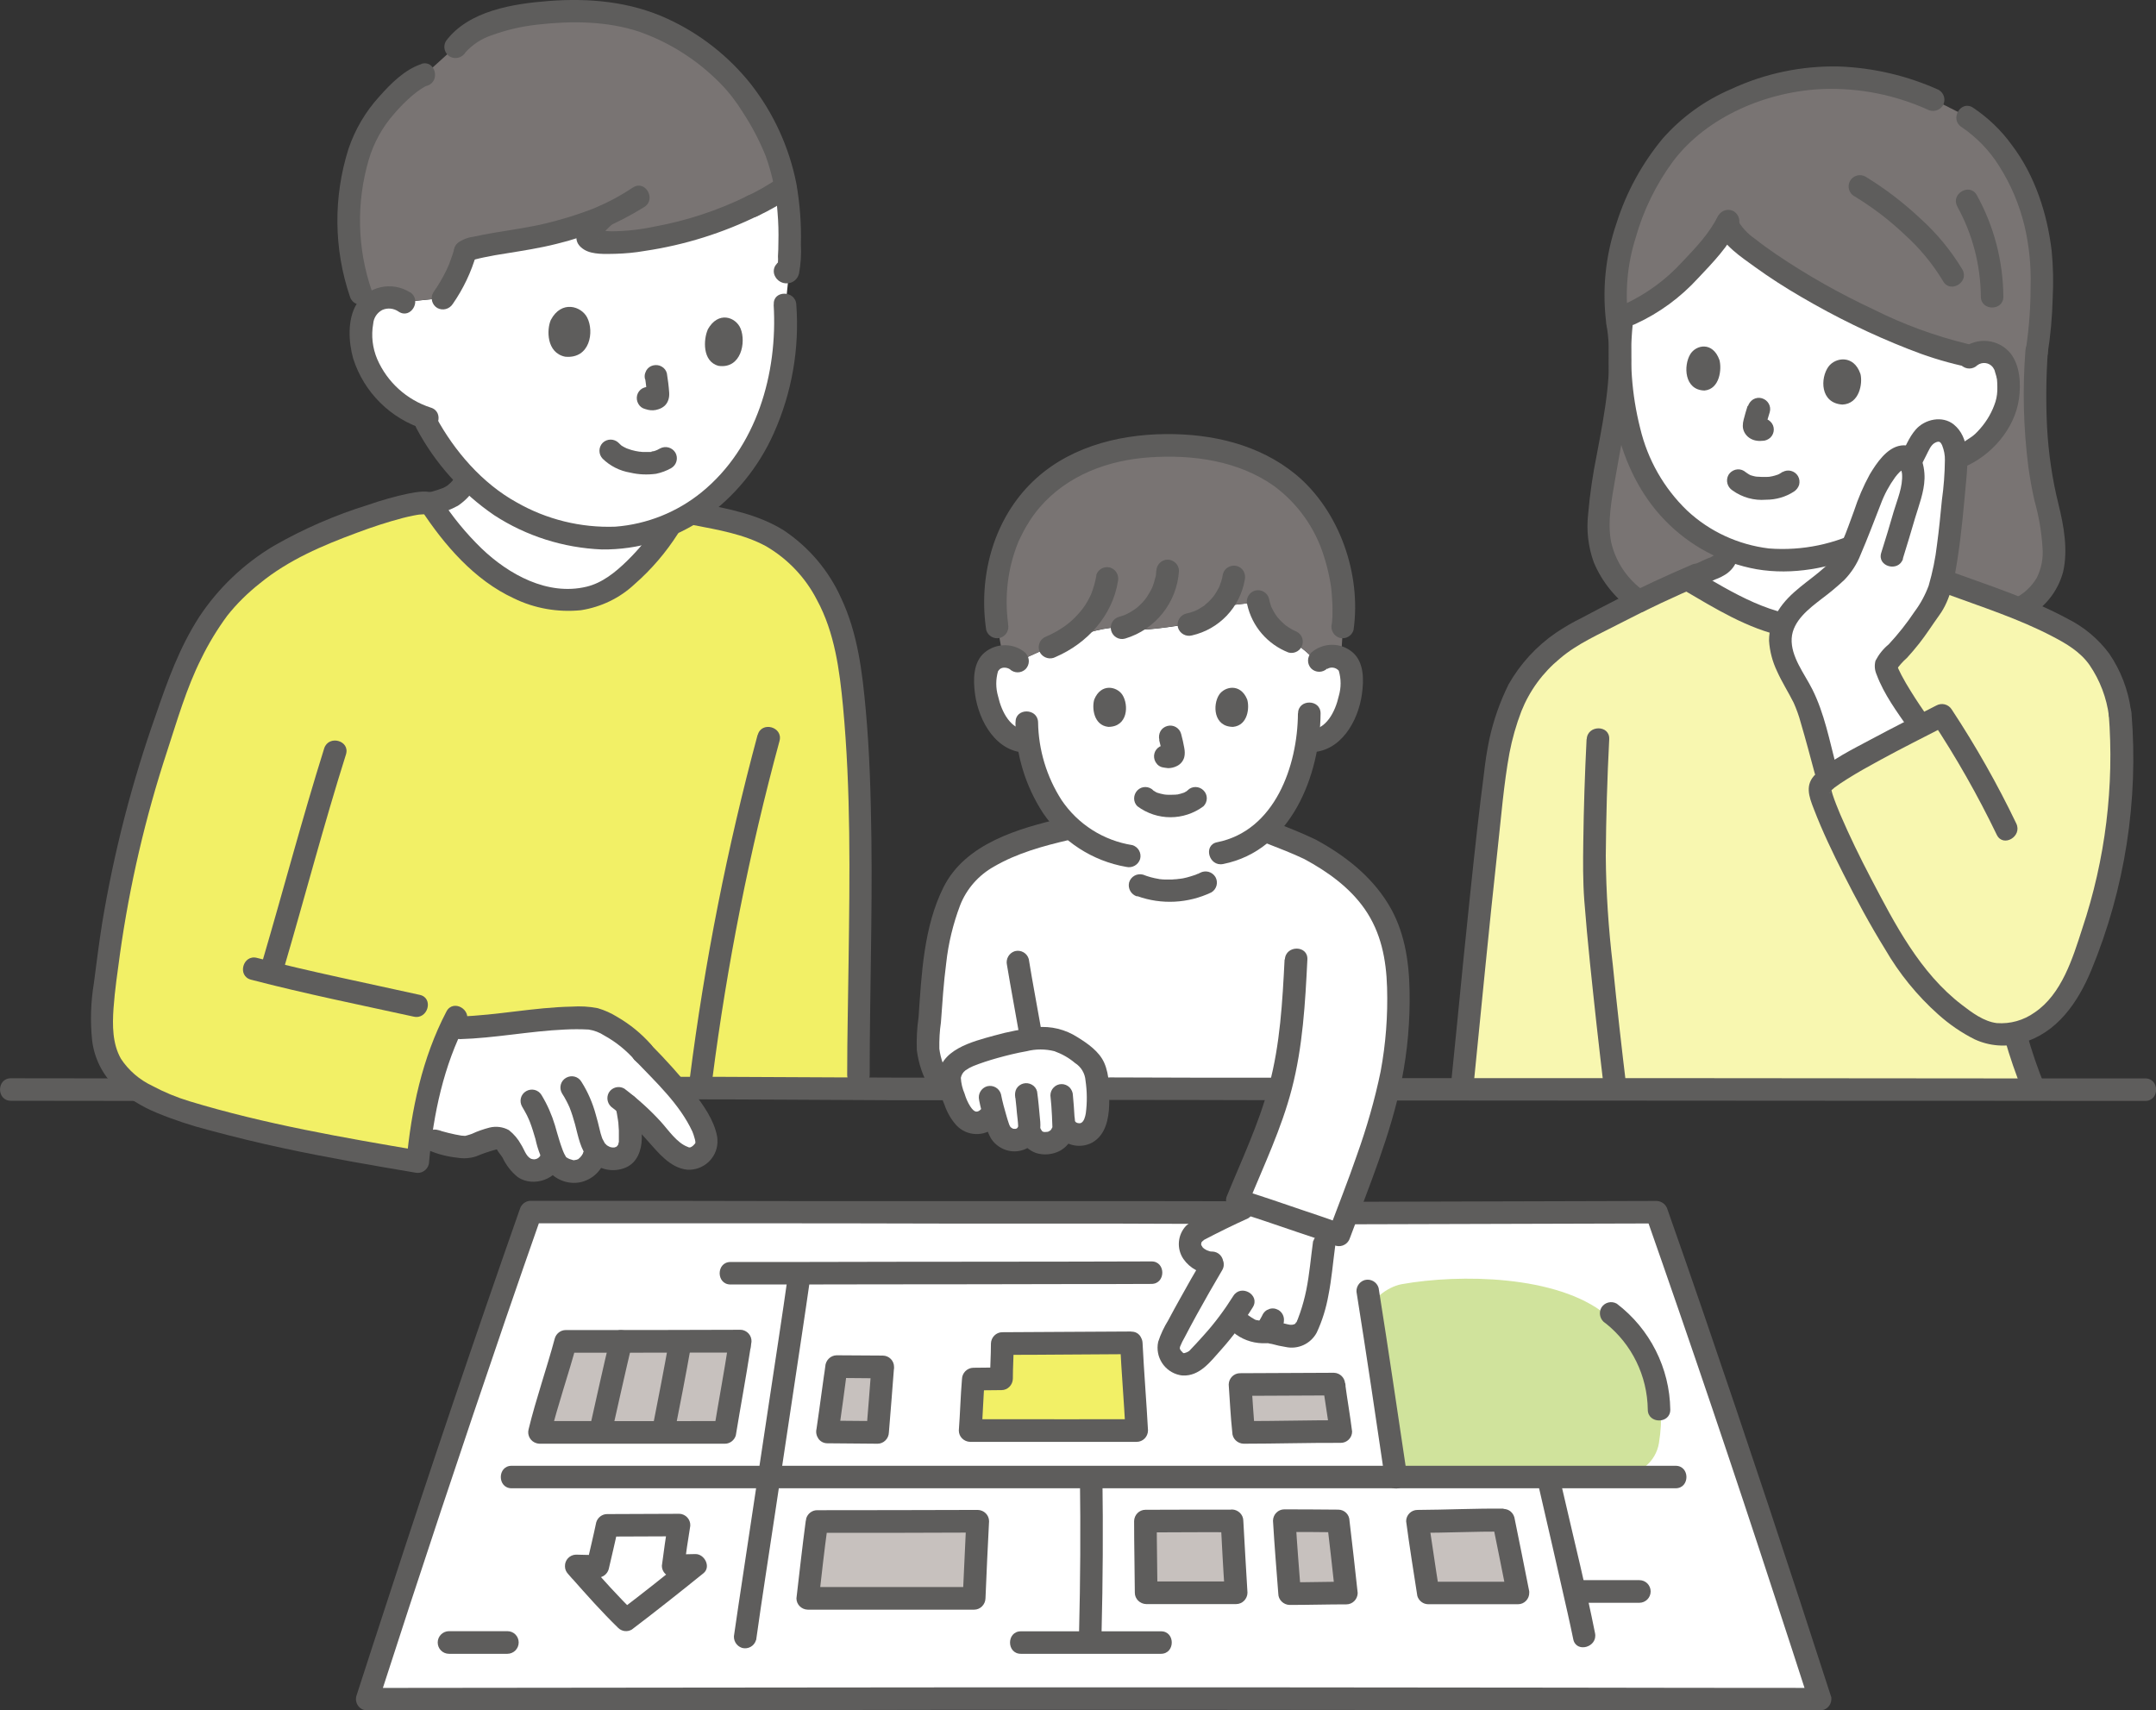 <?xml version="1.0" encoding="UTF-8"?><svg id="_レイヤー_2" xmlns="http://www.w3.org/2000/svg" viewBox="0 0 150.43 119.34"><rect x="0" y="0" width="150.43" height="119.34" fill="#333333" stroke="none"/><defs><style>.cls-1{fill:#f2f066;}.cls-2{fill:#f8f7b0;}.cls-3{fill:#fff;}.cls-4{fill:#d0e39c;}.cls-5{fill:#c7c1be;}.cls-6{fill:#797473;}.cls-7{fill:#5e5d5c;}</style></defs><g id="_レイヤー_1-2"><g><path class="cls-3" d="M85.52,84.6c-5.75-.02-44.07-.03-48.49-.04-3.7,10.54-8.05,23.57-11.41,33.99,11.08-.01,36.31-.05,50.68-.06,14.37,0,39.6,.04,50.68,.06-3.36-10.41-7.71-23.45-11.41-33.99-5.01,.01-13.56,.04-21.55,.06"/><path class="cls-1" d="M78.92,93.69c-1.66,0-7.72,.05-8.99,.05,0,.43-.06,1.44-.06,2.46-.45,0-1.46,.02-1.96,.02-.07,.77-.17,2.85-.22,3.59,1.32,0,9.93,0,11.62,0-.07-1.4-.32-4.96-.38-6.11Z"/><path class="cls-5" d="M93.37,106.13c-.33,0-3.05-.02-3.76-.02,.04,.74,.26,3.67,.37,5.09,.81,0,3.09-.04,3.96-.04-.13-1.26-.46-4.11-.57-5.03Z"/><path class="cls-5" d="M93.09,96.71s-.01-.09-.02-.14c-.63,0-5.58,.03-6.55,.03,.05,.71,.15,2.43,.25,3.34,1,0,6.17-.06,6.72-.06h.07c-.12-.99-.35-2.33-.47-3.17Z"/><path class="cls-5" d="M85.96,106.13c-.49,0-4.99,.01-6.04,.01,0,.72,.04,3.66,.05,5,1.43,0,4.1,0,6.28,0-.09-1.33-.28-4.95-.29-5.02Z"/><path class="cls-5" d="M104.91,106.06c-.42,0-5,.09-6.01,.09,.08,.6,.59,3.95,.75,5,1.89,0,4.57,0,6.27,0-.16-.82-.9-4.48-1.02-5.08Z"/><path class="cls-5" d="M61.59,95.52v-.14c-.38,0-2.83-.02-3.16-.02h-.06c-.11,.87-.34,2.49-.61,4.47v.09s.04,0,.04,0c.27,0,2.86,.03,3.34,.03h.11v-.05c.09-1.01,.28-3.46,.35-4.37Z"/><path class="cls-5" d="M56.98,106.34c0-.05,.02-.11,.02-.16,1.25,0,9.48-.01,11.21-.02,0,.05,0,.09,0,.09,0,.76-.18,4.06-.24,5.29-1.36,0-10.27,0-11.61,0,.18-1.58,.38-3.43,.62-5.2Z"/><path class="cls-5" d="M51.61,93.88c.02-.12,.03-.22,.04-.31-1.94,0-10.68,.02-12.18,.02-.35,1.31-1.47,4.83-1.83,6.35,1.55,0,10.97,0,12.94,0,.21-1.29,.82-4.72,1.02-6.06Z"/><path class="cls-4" d="M98.83,103.02h13.83c1.77,0,2.88-1.05,3.09-2.33,.53-3.29-.28-6.19-3.73-8.98-3.38-2.73-10.15-2.83-14.23-2.1-1.03,.19-2.28,1.19-2.16,1.95,.55,3.44,1.17,7.67,1.72,10.84,.06,.33,.63,.6,1.09,.6,.15,0,.29,0,.39,0Z"/><path class="cls-3" d="M40.46,109.57c-.09-.1-.18-.21-.27-.31,.41,0,1.28,.03,1.52,.03,.24-1.03,.54-2.31,.65-2.86,1.16,0,3.74-.02,5.02-.02-.14,.89-.29,1.86-.41,2.86,.71,0,.84-.04,1.56-.04-1.17,.95-3.31,2.65-4.84,3.81-.89-.86-2.2-2.3-3.23-3.46Z"/><path class="cls-7" d="M35.7,103.85c1.01,0,2.02,0,3.03,0h6.27c2.92,0,5.84,0,8.76,0h63.15c1.01,0,1.01-1.57,0-1.57-.91,0-1.81,0-2.71,0H39.99c-1.3,0-2.59,0-3.89,0h-.4c-1.01,0-1.01,1.57,0,1.57h0Z"/><path class="cls-7" d="M85.52,83.82c-2.2,0-4.4-.01-6.61-.01-3.68,0-7.36,0-11.04,0h-12.6s-11.15-.02-11.15-.02c-2.23,0-4.47,0-6.7,0h-.39c-.35,0-.66,.24-.76,.58-3.12,8.89-6.14,17.81-9.06,26.77-.79,2.4-1.57,4.81-2.35,7.22-.11,.42,.14,.86,.57,.97,.06,.02,.13,.03,.19,.03l17.96-.02c7.32,0,14.65-.02,21.97-.03,6.32,0,12.64,0,18.96,0,7.28,0,14.56,.02,21.84,.02,6.31,0,12.62,.02,18.94,.02h1.7c.44,0,.79-.36,.79-.8,0-.07,0-.13-.03-.19-2.88-8.93-5.84-17.83-8.88-26.7-.83-2.43-1.68-4.86-2.53-7.28-.1-.34-.41-.57-.76-.58-7.18,.02-14.37,.04-21.55,.06-1.01,0-1.01,1.58,0,1.57,7.18-.02,14.37-.04,21.55-.06l-.76-.58c3.12,8.89,6.14,17.81,9.06,26.77,.79,2.4,1.57,4.81,2.35,7.22l.76-1c-5.99,0-11.97-.01-17.96-.02-7.32,0-14.65-.02-21.97-.02-6.32,0-12.64,0-18.96,0-7.28,0-14.56,.02-21.84,.02l-18.93,.02h-1.7s.76,1,.76,1c2.88-8.93,5.84-17.83,8.88-26.71,.83-2.43,1.68-4.86,2.53-7.29l-.76,.58c1.99,0,3.99,0,5.98,0h10.72c4.19,0,8.39,.01,12.58,.02h11.44c2.43,.01,4.86,.02,7.29,.02h.48c1.01,0,1.01-1.57,0-1.57h0Z"/><path class="cls-7" d="M75.35,103.14c.05,3.58,.03,7.15-.06,10.73-.03,1.01,1.55,1.01,1.57,0,.09-3.58,.11-7.15,.06-10.73-.01-1.01-1.59-1.01-1.57,0Z"/><path class="cls-7" d="M94.67,90.29c.69,4.33,1.33,8.66,1.97,13,.12,.42,.55,.66,.97,.55,.41-.12,.66-.55,.55-.97-.65-4.33-1.28-8.67-1.97-13-.12-.42-.55-.66-.97-.55-.41,.12-.66,.55-.55,.97h0Z"/><path class="cls-7" d="M107.26,103.3c.72,3.09,1.42,6.18,2.12,9.27,.13,.6,.27,1.2,.39,1.81,.2,.99,1.72,.57,1.52-.42-.63-3.15-1.41-6.27-2.13-9.4-.13-.56-.26-1.12-.39-1.67-.23-.99-1.75-.57-1.52,.42h0Z"/><path class="cls-7" d="M52.76,114.43c.41-2.95,.88-5.9,1.32-8.85,.62-4.15,1.25-8.3,1.87-12.45,.19-1.29,.39-2.59,.57-3.88,.1-.42-.14-.84-.55-.97-.42-.11-.85,.13-.97,.55-.42,3.01-.89,6-1.34,9.01-.62,4.14-1.24,8.27-1.87,12.41-.19,1.26-.38,2.51-.56,3.77-.1,.42,.14,.84,.55,.97,.42,.11,.85-.13,.97-.55h0Z"/><path class="cls-7" d="M41.02,109.02l-.27-.31-.56,1.34c.51,0,1.01,.03,1.52,.03,.35,0,.66-.24,.76-.58,.22-.95,.45-1.9,.65-2.86l-.76,.58c1.67,0,3.35-.02,5.02-.02l-.76-1c-.16,1.02-.31,2.04-.44,3.06,0,.43,.35,.78,.79,.79,.52,0,1.04-.04,1.56-.04l-.56-1.34c-1.54,1.25-3.1,2.49-4.68,3.69l.95,.12c-1.13-1.1-2.18-2.28-3.23-3.47-.67-.76-1.78,.35-1.11,1.11,1.04,1.18,2.1,2.37,3.23,3.47,.25,.25,.64,.3,.95,.12,1.69-1.28,3.35-2.6,5-3.93,.55-.44,.08-1.35-.56-1.34-.52,0-1.04,.03-1.56,.04l.79,.79c.11-.88,.25-1.77,.39-2.65,.11-.43-.15-.86-.58-.97-.06-.01-.12-.02-.18-.02-1.67,0-3.35,.02-5.02,.02-.35,0-.66,.24-.76,.58-.2,.96-.43,1.9-.65,2.86l.76-.58c-.51,0-1.01-.02-1.52-.03-.44,.01-.79,.38-.77,.82,0,.2,.08,.38,.22,.53l.27,.31c.67,.76,1.78-.35,1.12-1.11Z"/><path class="cls-7" d="M85.96,105.34c-2.01-.01-4.03,.01-6.04,.01-.43,0-.78,.35-.79,.79,0,1.67,.04,3.33,.05,5,0,.43,.36,.78,.79,.79,2.09,0,4.19,0,6.28,0,.43,0,.78-.35,.79-.79-.11-1.67-.19-3.35-.29-5.02,0-.43-.36-.78-.79-.79-.43,0-.78,.35-.79,.79,.09,1.67,.17,3.35,.29,5.02l.79-.79c-2.09,0-4.19,0-6.28,0l.79,.79c-.01-1.67-.05-3.33-.05-5l-.79,.79c2.01,0,4.03-.03,6.04-.01,1.01,0,1.01-1.57,0-1.57Z"/><path class="cls-7" d="M93.37,105.34c-1.25-.01-2.51-.02-3.76-.02-.43,0-.78,.35-.79,.79,.1,1.7,.24,3.4,.37,5.09,0,.43,.36,.78,.79,.79,1.32,0,2.64-.04,3.96-.04,.43,0,.78-.35,.79-.79-.18-1.68-.37-3.35-.57-5.03-.01-.43-.36-.78-.79-.79-.39,.02-.84,.35-.79,.79,.2,1.68,.39,3.35,.57,5.03l.79-.79c-1.32,0-2.64,.04-3.96,.04l.79,.79c-.13-1.7-.27-3.4-.37-5.09l-.79,.79c1.25,0,2.51,0,3.76,.02,.43,0,.79-.35,.79-.79s-.35-.79-.79-.79h0Z"/><path class="cls-7" d="M104.91,105.27c-2-.02-4.01,.08-6.01,.09-.43,0-.79,.35-.79,.79,.23,1.74,.51,3.47,.78,5.21,.1,.34,.41,.58,.76,.58,2.09,0,4.18,0,6.27,0,.44,0,.79-.37,.78-.81,0-.06,0-.12-.02-.18-.33-1.7-.68-3.39-1.02-5.08-.12-.42-.55-.67-.97-.55s-.67,.55-.55,.97c.34,1.69,.69,3.39,1.02,5.08l.76-1c-2.09,0-4.18,0-6.27,0l.76,.58c-.14-.87-.27-1.75-.4-2.62-.07-.47-.14-.93-.21-1.4-.03-.19-.06-.37-.08-.56l-.03-.21v-.08c-.03-.15,.02,.21,0,.09l-.79,.79c2,0,4.01-.1,6.01-.09,1.01,0,1.01-1.57,0-1.57Z"/><path class="cls-7" d="M93.85,96.51v.07c0-.43-.35-.78-.78-.79-2.18,0-4.36,.03-6.55,.03-.43,0-.78,.35-.79,.79,.08,1.11,.13,2.23,.25,3.34,0,.43,.36,.78,.79,.79,2.26,0,4.52-.07,6.78-.06,.43,0,.79-.35,.79-.79-.14-1.13-.34-2.25-.49-3.38-.12-.42-.55-.66-.97-.55-.41,.12-.65,.55-.55,.97,.14,.99,.31,1.97,.44,2.96l.79-.79c-2.26,0-4.52,.06-6.78,.06l.79,.79c-.11-1.11-.17-2.23-.25-3.34l-.79,.79c2.18,0,4.36-.03,6.55-.03l-.79-.79c.02,.12,.03,.23,.05,.35,.12,.42,.55,.66,.97,.55,.41-.12,.65-.55,.55-.97Z"/><path class="cls-7" d="M57.74,106.54l.02-.16-.76,.58c3.74,0,7.47,0,11.21-.02l-.79-.79c-.09,1.79-.16,3.59-.25,5.38l.79-.79c-3.26,0-6.52,0-9.78,0h-1.83l.79,.79c.19-1.66,.37-3.33,.6-4.99,.1-.42-.14-.84-.55-.97-.42-.11-.85,.13-.97,.55-.24,1.8-.44,3.6-.65,5.41,0,.43,.35,.78,.79,.79,3.26,0,6.51,0,9.77,0h1.84c.43,0,.78-.36,.79-.79,.08-1.79,.15-3.59,.25-5.38,0-.43-.35-.78-.79-.79-3.74,.01-7.47,.02-11.21,.02-.35,0-.66,.24-.76,.58l-.02,.16c-.1,.42,.14,.84,.55,.97,.42,.11,.85-.13,.97-.55Z"/><path class="cls-7" d="M52.37,94.09c.02-.1,.03-.2,.04-.31,.11-.43-.15-.86-.58-.97-.06-.01-.12-.02-.18-.02-3.43,.01-6.86,.02-10.29,.02h-1.89c-.35,0-.66,.24-.76,.58-.57,2.13-1.31,4.21-1.83,6.35-.11,.43,.15,.86,.57,.97,.06,.02,.12,.02,.19,.03,3.56,0,7.13,0,10.69,0,.75,0,1.5,0,2.25,0,.35,0,.66-.24,.76-.58,.33-2.02,.71-4.04,1.02-6.06,.1-.42-.14-.84-.55-.97-.42-.11-.85,.13-.97,.55-.31,2.03-.69,4.04-1.02,6.06l.76-.58c-3.64,.01-7.28,0-10.91,0h-2.03l.76,1c.52-2.14,1.26-4.22,1.83-6.35l-.76,.58c3.35,0,6.7,0,10.05-.01,.71,0,1.42,0,2.12,0l-.76-1c-.01,.1-.03,.2-.04,.31-.1,.42,.14,.84,.55,.97,.42,.11,.85-.13,.97-.55Z"/><path class="cls-7" d="M110.31,111.84c1.36,0,2.72,0,4.07,0,.43,0,.79-.35,.79-.79s-.35-.79-.79-.79c-1.36,0-2.72,0-4.07,0-.43,0-.79,.35-.79,.79s.35,.79,.79,.79Z"/><path class="cls-7" d="M31.33,115.4c1.36,0,2.72,0,4.07,0,.43,0,.79-.35,.79-.79s-.35-.79-.79-.79c-1.36,0-2.72,0-4.07,0-.43,0-.79,.35-.79,.79s.35,.79,.79,.79Z"/><path class="cls-7" d="M71.23,115.4c3.26,0,6.51,0,9.77,0,1.01,0,1.01-1.58,0-1.57-3.26,0-6.51,0-9.77,0-1.01,0-1.01,1.57,0,1.57Z"/><path class="cls-7" d="M78.92,92.91c-3,.01-6,.04-8.99,.05-.43,0-.78,.36-.79,.79,0,.82-.06,1.64-.06,2.46l.79-.79c-.65,0-1.31,.02-1.96,.02-.43,.01-.78,.36-.79,.79-.1,1.19-.13,2.39-.22,3.59,0,.43,.35,.78,.79,.79,3.2,0,6.41,0,9.61,0,.67,0,1.34,0,2.01,0,.43,0,.78-.35,.79-.79-.11-2.04-.28-4.07-.38-6.11-.05-1.01-1.63-1.01-1.57,0,.1,2.04,.27,4.07,.38,6.11l.79-.79c-3.27,.01-6.53,0-9.8,0h-1.82l.79,.79c.09-1.19,.12-2.39,.22-3.59l-.79,.79c.65,0,1.31-.02,1.96-.02,.43,0,.78-.36,.79-.79,0-.82,.06-1.64,.06-2.46l-.79,.79c3,0,6-.04,8.99-.05,1.02,0,1.02-1.58,0-1.57Z"/><path class="cls-7" d="M50.98,89.63c3.39,0,6.79,0,10.18-.01,4.69,0,9.37-.01,14.06-.02,1.71,0,3.42,0,5.12-.01,1.01,0,1.01-1.58,0-1.57-3.65,.01-7.29,.02-10.94,.02-4.62,0-9.24,.01-13.85,.02-1.53,0-3.05,0-4.58,0-1.01,0-1.01,1.57,0,1.57h0Z"/><path class="cls-7" d="M62.38,95.52v-.14c0-.43-.34-.78-.78-.79-1.08,0-2.15-.02-3.23-.02-.43,.01-.77,.36-.79,.79-.02,.12-.03,.25-.05,.37,0,.04-.04,.24-.02,.12s-.01,.1-.02,.14c-.05,.36-.1,.72-.15,1.08-.12,.88-.24,1.76-.37,2.64-.06,.24,0,.49,.14,.69,.15,.2,.37,.31,.62,.31,1.17,0,2.33,.03,3.5,.03,.43,0,.78-.36,.79-.79,.12-1.47,.24-2.95,.35-4.42,0-.43-.35-.78-.79-.79-.43,.01-.78,.36-.79,.79-.11,1.48-.23,2.95-.35,4.42l.79-.79c-1.17,0-2.33-.03-3.5-.03l.76,1c.22-1.59,.45-3.18,.65-4.77l-.79,.79c1.08,0,2.15,.03,3.23,.02l-.79-.79v.14c0,.43,.34,.79,.78,.79,.43-.01,.78-.36,.79-.79Z"/><path class="cls-7" d="M112.02,92.33c1.84,1.46,2.92,3.68,2.95,6.03,0,1.01,1.58,1.01,1.57,0-.04-2.9-1.42-5.63-3.73-7.39-.38-.22-.86-.09-1.08,.28-.21,.38-.08,.85,.28,1.08h0Z"/><path class="cls-7" d="M42.57,93.39c-.5,2.07-.95,4.15-1.42,6.23-.11,.42,.14,.85,.55,.97,.42,.11,.85-.13,.97-.55,.47-2.08,.93-4.16,1.42-6.23,.12-.42-.13-.85-.55-.97-.42-.12-.85,.13-.97,.55h0Z"/><path class="cls-7" d="M46.69,93.51c-.36,2.04-.76,4.07-1.16,6.11-.1,.42,.14,.84,.55,.97,.42,.11,.85-.13,.97-.55,.4-2.03,.8-4.07,1.16-6.11,.1-.42-.14-.84-.55-.97-.42-.11-.85,.13-.97,.55h0Z"/><path class="cls-3" d="M85.17,85.02c-.51,.25-1,.5-1.55,.8-.21,.14-.39,.33-.51,.55-.11,.25-.12,.54-.02,.8,.28,.62,.92,1,1.6,.94-.91,1.52-2.11,3.64-2.93,5.25-.38,.74-.26,1.13,.29,1.64,.46,.42,1.25,.09,1.56-.24,.86-.88,1.66-1.82,2.39-2.81,1.08,.73,1.18,1.06,2.53,.94,.11,0,1.32,.38,1.73,.32,.52-.05,.95-.44,1.05-.96,.75-1.92,.8-3.42,1.08-5.46,0,0,.03-.45,.07-.98-.85-.3-2.14-.75-3.41-1.17-.61-.21-1.22-.41-1.77-.59-.83,.38-1.48,.67-2.1,.97Z"/><path class="cls-3" d="M84.89,42.29c-1.07,.15-1.47,1.19-1.94,1.26-2.27,.34-3.54,.53-4.67,.27-.81-.18-2.79,.42-3.47,.69-1.06,.43-1.44,.58-1.65,.68s-1.91,.84-2.1,.97c-.29-.28-.7-.41-1.1-.37-.02,0-.03,0-.05,0-.39,.05-.74,.28-.94,.61-.12,.23-.18,.48-.19,.73-.09,1,.11,2,.56,2.89,.22,.45,.53,.85,.91,1.17,.42,.34,.95,.52,1.49,.5v.04c.44,3.01,1.99,6.15,5.28,7.48,.57,.23,1.16,.4,1.77,.5,2.11,.31,4.25,.25,6.34-.2l.56-.11c.13-.04,.26-.08,.39-.13,2.33-.88,4.59-3.46,5.14-7.55v-.03c.58,.05,1.14-.13,1.59-.49,.39-.32,.7-.72,.91-1.17,.45-.89,.65-1.89,.56-2.89,0-.26-.08-.51-.19-.73-.2-.34-.55-.56-.94-.61-.07-.01-.13-.02-.2-.01-.41,0-.8,.17-1.05,.49-.49-.62-1.1-1.13-1.8-1.52-1.16-.48-2.02-1.49-2.31-2.71-.79,0-2.06,.26-2.8,.22-.04,0-.08,0-.11,.01Z"/><path class="cls-3" d="M86.46,58.06l-12.08-.21c-2.19,.51-4.93,1.32-6.6,2.76-2.69,2.32-2.72,8.61-3.04,12.18-.07,.85,.44,2.13,.81,2.75l.26,.44c4.72,0,18.16,.01,23.48,.02-.77,2.89-1.84,4.99-2.97,7.77,.74,.23,1.72,.55,2.71,.89,2.05,.69,4.17,1.43,4.38,1.53,.05-.14,.28-.7,.6-1.54,.91-2.36,2.57-6.86,3.11-9.98,.43-2.47,.67-6.23,.08-8.67-.78-3.25-3.2-5.32-5.83-6.73-.91-.44-1.84-.8-2.75-1.15l-2.17-.04Z"/><path class="cls-3" d="M75.93,73.93c-.12-.12-.25-.23-.39-.33-.54-.4-1.61-1.26-3.02-1.14-1.85,.16-4.57,1-5.33,1.42-.68,.3-1.06,1.04-.91,1.77,.24,.98,.48,1.76,1,2.33,.13,.15,.62,.52,1.02,.4,.31-.11,.59-.3,.81-.54l.19-.29c.09,.35,.21,.76,.36,1.19,.17,.55,.71,.89,1.28,.81,.37-.04,.68-.29,.8-.64,.07,.1,.12,.17,.12,.17,.2,.49,.7,.77,1.22,.68,.6-.05,1.07-.51,1.13-1.11,0-.08,0-.16,0-.25,.07,.16,.11,.24,.11,.24,.26,.42,.76,.63,1.23,.51,.39-.11,.7-.4,.83-.77,.31-.75,.22-2.04,.14-2.97,0-.55-.21-1.08-.6-1.47Z"/><path class="cls-6" d="M70.62,36.88c1.33-2.65,4.35-5.81,10.88-5.81,11.66,0,12.62,9.82,12.2,12.67l-.13,2.19c-.13-.06-.27-.11-.41-.13-.07-.01-.13-.02-.2-.01-.41,0-.8,.17-1.05,.49-.49-.62-1.1-1.13-1.8-1.52-1.16-.48-2.02-1.49-2.31-2.71-.79,0-2.06,.26-2.8,.22-1.15,.09-1.56,1.2-2.04,1.27-2.27,.34-3.54,.53-4.67,.27-.81-.18-2.79,.42-3.47,.69-1.06,.43-1.44,.58-1.65,.68s-1.91,.84-2.1,.97c-.29-.28-.7-.41-1.1-.36l-.38-2.06c-.27-2.04-.04-4.12,.67-6.05,.1-.26,.23-.54,.37-.81Z"/><path class="cls-7" d="M72.67,71.96c-.29-1.68-.62-3.36-.89-5.04-.12-.42-.55-.66-.97-.55-.41,.13-.65,.55-.55,.97,.28,1.69,.6,3.36,.89,5.04,.12,.42,.55,.66,.97,.55,.41-.12,.65-.55,.55-.97h0Z"/><path class="cls-7" d="M74.17,57.08c-3.09,.72-6.81,1.77-8.34,4.83-1.38,2.76-1.53,6.04-1.74,9.07-.11,.76-.15,1.53-.12,2.3,.12,.94,.42,1.84,.91,2.65,.51,.87,1.87,.08,1.36-.79-.37-.6-.61-1.27-.7-1.96-.01-.61,.02-1.23,.11-1.83,.1-1.39,.19-2.77,.37-4.15,.15-1.38,.48-2.73,.97-4.03,.45-1.15,1.29-2.1,2.36-2.7,1.61-.94,3.44-1.44,5.24-1.86,.99-.23,.57-1.75-.42-1.52h0Z"/><path class="cls-7" d="M68.31,76.74c.1,.53,.25,1.05,.4,1.57,.09,.37,.22,.73,.4,1.07,.19,.33,.48,.59,.82,.76,.74,.37,1.64,.22,2.21-.38,.2-.23,.35-.5,.42-.8,.04-.3,.04-.61,0-.91-.06-.63-.11-1.27-.2-1.89-.05-.2-.18-.37-.36-.47-.38-.22-.86-.09-1.08,.28,0,0,0,0,0,0-.1,.19-.12,.4-.08,.61,0,.03,0,.07,.01,.1-.05-.31-.02-.13,0-.05,.01,.09,.02,.19,.03,.28,.03,.24,.05,.49,.07,.73,.03,.31,.08,.63,.09,.95v.06c0,.08,.06-.25,.01-.1,0,.03-.02,.06-.03,.1-.06,.17,.08-.14,.02-.04-.02,.04-.05,.08-.07,.12-.08,.13,.13-.14,.02-.03-.02,.02-.16,.14-.04,.04s-.05,.01-.08,.04c.12-.1,.15-.05,.06-.03-.03,0-.05,.02-.08,.02-.18,.04,.17,0-.02,0-.03,0-.25-.01-.1,0,.13,.01,.03,0,0,0s-.07-.02-.1-.03c-.14-.04,.13,.08,.05,.02-.02-.01-.05-.03-.07-.04s-.05-.03-.07-.04c-.08-.05,.13,.12,.06,.05-.04-.04-.08-.08-.11-.11-.07-.06,.09,.15,.05,.07-.02-.03-.05-.07-.07-.1-.01-.03-.1-.21-.04-.07,.06,.12,.01,.02,0,0-.01-.04-.03-.08-.04-.12-.06-.17-.11-.34-.16-.51-.15-.51-.29-1.02-.39-1.54-.12-.42-.55-.66-.97-.55-.41,.12-.66,.55-.55,.97h0Z"/><path class="cls-7" d="M71.18,79.47c.23,.45,.61,.8,1.09,.98,.56,.18,1.17,.12,1.69-.15,.44-.25,.77-.65,.94-1.12,.11-.42,.14-.85,.07-1.28-.03-.49-.06-.98-.11-1.46,0-.21-.09-.41-.23-.56-.31-.31-.81-.31-1.11,0-.15,.15-.23,.35-.23,.56,.05,.48,.09,.96,.11,1.44,.01,.27,.02,.53,.03,.79,0,.15,.05-.21,.02-.1,0,.03-.02,.07-.03,.1-.03,.09-.09,.12,.03-.05-.02,.03-.03,.07-.05,.1s-.04,.07-.06,.1c-.07,.11,.14-.17,.02-.02-.03,.04-.07,.07-.1,.1-.09,.09,.18-.12,0,0-.05,.02-.1,.05-.14,.08l.11-.05s-.05,.02-.08,.03-.06,.02-.09,.02c-.08,.02-.06,.01,.07,0-.07,0-.14,0-.21,.01-.03,0-.07,0-.1,0-.09,0-.06,0,.07,.01-.05-.02-.11-.03-.16-.04-.14-.03,.16,.09,.05,.02-.04-.02-.08-.05-.12-.08,.2,.11,.09,.07,.03,0s-.1-.18,.01,.02c-.05-.08-.1-.16-.15-.24-.22-.37-.7-.5-1.08-.28-.37,.23-.49,.7-.28,1.08h0Z"/><path class="cls-7" d="M73.65,79.03c.54,.88,1.67,1.18,2.57,.69,.92-.53,1.14-1.64,1.17-2.62,.03-.94,.04-2.08-.35-2.95-.35-.78-1.14-1.33-1.85-1.77-.85-.55-1.86-.8-2.87-.7-1,.12-1.99,.31-2.95,.58-1.52,.42-3.86,.98-3.91,2.95,.03,.65,.18,1.28,.44,1.88,.18,.53,.46,1.02,.83,1.43,.73,.78,1.95,.82,2.73,.1,.08-.07,.15-.15,.22-.24,.64-.78-.47-1.9-1.11-1.11-.36,.44-.59,.37-.88-.08-.17-.27-.3-.57-.39-.88-.15-.35-.24-.72-.26-1.1,.04-.21,.15-.39,.32-.52,.17-.12,.35-.22,.54-.3,.55-.22,1.11-.4,1.68-.56,.68-.19,1.37-.36,2.06-.48,.63-.16,1.29-.16,1.93,0,.52,.19,1.01,.46,1.43,.82,.43,.27,.7,.72,.74,1.23,.11,.76,.12,1.52,.02,2.28-.04,.23-.12,.58-.34,.68-.15,.05-.33,0-.43-.13-.5-.88-1.86-.09-1.36,.79h0Z"/><path class="cls-7" d="M86.29,83.64c-.63,.29-1.26,.58-1.88,.89-.6,.23-1.16,.57-1.65,1-.6,.63-.68,1.6-.19,2.32,.45,.65,1.19,1.05,1.99,1.06,.43,0,.79-.35,.79-.79s-.35-.79-.79-.79c-.04,0-.07,0-.11,0-.09,0-.07,0,.05,0-.01,.01-.15-.03-.16-.04-.05-.02-.1-.04-.16-.05,.1,.04,.12,.05,.04,.01-.02-.01-.05-.03-.07-.04-.06-.03-.11-.06-.16-.1l.07,.06s-.05-.05-.08-.07c-.02-.02-.11-.09-.11-.12,.07,.09,.08,.1,.03,.03-.02-.03-.04-.06-.06-.09-.02-.04-.09-.19-.02-.02-.08-.18,.02,.14-.01-.06,0-.09,0-.09-.01,0,0-.03,.01-.07,.02-.1,0-.03,.02-.07,.03-.1-.05,.1-.06,.12-.03,.06l.02-.03c.05-.07,.03-.05-.04,.05,.04-.04,.07-.07,.1-.11,.03-.03,.13-.09,.15-.13-.02,.05-.15,.1-.03,.03,1.01-.53,2.03-1.03,3.07-1.5,.37-.22,.5-.7,.28-1.08-.23-.37-.7-.49-1.08-.28h0Z"/><path class="cls-7" d="M83.93,87.83c-.56,.94-1.1,1.89-1.63,2.85-.27,.48-.53,.96-.79,1.45-.29,.47-.53,.97-.7,1.5-.23,1.06,.45,2.1,1.5,2.32,.07,.01,.14,.03,.21,.03,1.18,.06,1.93-.96,2.63-1.74,.84-.94,1.6-1.95,2.26-3.02,.54-.86-.82-1.65-1.36-.79-.61,.97-1.29,1.89-2.06,2.74-.21,.23-.41,.46-.62,.68-.11,.12-.22,.24-.34,.36-.06,.06-.07,.06,0,.02-.05,.03-.09,.06-.14,.09-.07,.04-.15,.07-.23,.09-.1,.02-.12,.03-.06,0-.1,0-.12,0-.05,0,.11,.11-.09-.1-.1-.11-.05-.04-.09-.09-.11-.15-.03-.05-.03-.05,0,.01-.02-.09-.03-.09-.02,0,0-.05,0-.1,0-.16,0,.07,0,.06,.02-.04,.09-.23,.2-.44,.32-.65,.27-.53,.56-1.05,.84-1.57,.57-1.04,1.17-2.08,1.77-3.1,.52-.87-.84-1.67-1.36-.79h0Z"/><path class="cls-7" d="M91.62,86.59c-.16,1.15-.25,2.31-.48,3.44-.11,.53-.25,1.06-.43,1.58-.05,.15-.11,.3-.16,.44-.02,.04-.12,.26-.02,.07-.04,.07-.07,.14-.11,.21,.1-.19-.13,.1,.01,0-.04,.03-.09,.05-.13,.08,.06-.03,.04-.02-.05,.01-.12,.02-.13,.03-.03,.02-.03,0-.07,0-.1,0-.04,0-.08,0-.12,0,.1,.01,.11,.01,.01,0s-.19-.04-.29-.06c-.31-.07-.61-.16-.91-.22-.23-.03-.46-.03-.69-.01-.11,0-.23,0-.34-.01,.17,.02-.1-.03-.13-.03-.04-.01-.08-.03-.12-.04,.09,.04,.1,.04,.02,0-.07-.05-.15-.08-.22-.13-.17-.11-.33-.23-.5-.35-.38-.22-.86-.09-1.08,.28-.21,.38-.08,.85,.28,1.08,.57,.49,1.3,.76,2.05,.78,.1,0,.2,0,.3,0,.03,0,.14,0,.16-.01,.04-.04-.13,.01-.14-.02,.11,.04,.23,.07,.34,.08,.32,.09,.64,.16,.96,.21,.87,.19,1.75-.22,2.17-1,.39-.83,.66-1.72,.82-2.62,.22-1.1,.31-2.23,.46-3.34,.1-.42-.14-.84-.55-.97-.42-.11-.85,.13-.97,.55h0Z"/><path class="cls-7" d="M89.63,66.94c-.15,2.96-.31,5.92-1.08,8.79-.72,2.71-1.93,5.23-2.98,7.81-.11,.42,.13,.85,.55,.97,1.46,.46,2.91,.95,4.36,1.45,.91,.31,1.85,.6,2.74,.97,.42,.11,.85-.14,.97-.55,1.34-3.62,2.85-7.21,3.61-11,.41-2.06,.59-4.15,.55-6.25-.04-2.13-.37-4.24-1.5-6.07-1.2-1.96-3.06-3.4-5.06-4.48v1.36h0c.38-.22,.5-.71,.27-1.09-.07-.11-.16-.21-.27-.27-.96-.46-1.95-.85-2.94-1.23-.42-.11-.85,.13-.97,.55-.11,.42,.14,.85,.55,.97,.87,.34,1.73,.67,2.57,1.07v-1.36h0c-.38,.22-.5,.71-.27,1.09,.07,.11,.16,.21,.27,.27,1.61,.87,3.16,1.97,4.22,3.49,1.14,1.64,1.5,3.51,1.56,5.47,.06,1.97-.09,3.94-.45,5.87-.41,1.98-.97,3.92-1.65,5.82-.62,1.81-1.33,3.58-2,5.38l.97-.55c-.89-.37-1.82-.65-2.74-.97-1.45-.5-2.9-.99-4.36-1.45l.55,.97c1.08-2.64,2.31-5.21,3.03-7.98,.77-2.95,.94-6.01,1.09-9.04,.05-1.01-1.52-1.01-1.57,0h0Z"/><path class="cls-7" d="M88.12,91.69c-.05,.11-.11,.22-.17,.32-.06,.12-.13,.23-.2,.34l.12-.16h0c-.3,.32-.3,.81,0,1.12l.16,.12c.12,.07,.26,.11,.4,.11l.21-.03c.13-.04,.25-.11,.35-.2,.08-.09,.15-.19,.21-.29,.04-.07,.08-.13,.11-.2,.06-.11,.12-.22,.18-.34,.06-.09,.09-.19,.09-.29,.04-.31-.11-.62-.38-.78l-.19-.08c-.14-.04-.28-.04-.42,0l-.19,.08c-.12,.07-.21,.17-.28,.28h0Z"/><path class="cls-7" d="M70.34,43.53c-.26-1.92-.03-3.87,.69-5.66,.02-.06,.05-.13,.08-.18,.05-.1,.1-.21,.15-.31,.11-.23,.23-.45,.36-.67,.26-.45,.56-.88,.9-1.28,1.94-2.27,4.8-3.33,7.73-3.52,2.98-.2,6.15,.24,8.64,2,1.65,1.22,2.87,2.93,3.48,4.89,.16,.5,.29,1,.39,1.51,.05,.23,.08,.46,.12,.69,.03,.22-.01-.11,0,.02,0,.07,.02,.13,.02,.2,.01,.12,.02,.23,.03,.35,.03,.39,.05,.79,.04,1.18,0,.17,0,.34-.02,.51,0,.07-.01,.15-.02,.22,0,.03,0,.07-.01,.1-.02,.18,.03-.18,0-.04-.1,.42,.14,.84,.55,.97,.42,.11,.85-.13,.97-.55,.56-3.9-.99-8.34-4.04-10.86-2.55-2.09-5.84-2.84-9.08-2.81-3.46,.03-7.01,1-9.48,3.53-2.59,2.65-3.57,6.52-3.03,10.14,.12,.42,.55,.66,.97,.55,.41-.12,.66-.55,.55-.97h0Z"/><path class="cls-7" d="M90.56,49.78c-.02,3.66-1.61,8.19-5.64,8.99-.99,.2-.57,1.72,.42,1.52,4.73-.94,6.77-6.18,6.8-10.51,0-1.01-1.57-1.01-1.57,0h0Z"/><path class="cls-7" d="M70.85,50.41c.03,2.25,.7,4.44,1.93,6.33,1.35,1.98,3.44,3.34,5.8,3.75,.42,.1,.84-.14,.97-.55,.11-.42-.13-.85-.55-.97-2.01-.32-3.79-1.45-4.93-3.14-1.04-1.62-1.61-3.5-1.64-5.43-.03-1.01-1.6-1.01-1.57,0h0Z"/><path class="cls-7" d="M71.57,45.57c-.82-.72-2.04-.73-2.88-.03-.81,.69-.79,1.92-.66,2.89,.26,1.9,1.5,4.13,3.68,4.09,.43,0,.79-.35,.79-.79s-.35-.79-.79-.79c-1.19,.02-1.83-1.28-2.07-2.35-.17-.58-.17-1.19,0-1.77-.02,.05,.08-.1,.04-.05s.11-.09,.03-.04c.09-.08,.19-.13,.31-.14,.15-.01,.3,.02,.43,.1,.31,.3,.8,.3,1.11,0,.3-.31,.3-.8,0-1.11h0Z"/><path class="cls-7" d="M92.6,46.68c.26-.17,.61-.11,.81,.12,.17,.58,.17,1.19,0,1.77-.24,1.07-.88,2.38-2.06,2.35-1.01-.02-1.01,1.55,0,1.57,2.18,.04,3.43-2.18,3.68-4.09,.13-.95,.15-2.16-.63-2.86-.83-.73-2.08-.73-2.91,0-.3,.31-.3,.8,0,1.11,.31,.3,.8,.3,1.11,0h0Z"/><path class="cls-7" d="M85.33,40.03c-.03,.19-.07,.39-.13,.57-.04,.09-.08,.19-.1,.29l.04-.1s-.03,.06-.04,.09c-.02,.04-.04,.09-.06,.13-.09,.17-.18,.33-.29,.49-.03,.04-.06,.08-.08,.12-.09,.13,.1-.12,0-.01-.07,.08-.13,.16-.2,.23-.06,.07-.13,.13-.2,.2-.08,.06-.16,.13-.23,.2l.09-.06-.08,.06s-.08,.05-.12,.08c-.08,.05-.16,.1-.24,.15s-.16,.09-.25,.13c-.04,.02-.09,.04-.13,.06,.12-.05,.14-.06,.06-.03l-.04,.02c-.19,.07-.39,.13-.59,.17-.42,.12-.66,.55-.55,.97,.12,.41,.55,.66,.97,.55,1.9-.43,3.35-1.95,3.69-3.87,.05-.2,.02-.42-.08-.61-.22-.38-.7-.5-1.08-.28-.18,.1-.31,.27-.36,.47h0Z"/><path class="cls-7" d="M80.67,39.86c0,.06,0,.11-.01,.17,0,.03,0,.06,0,.08,0,.06,0,.04,0-.07,0,.1-.02,.21-.06,.3-.05,.21-.11,.42-.19,.62-.05,.14,.05-.09,0,0-.02,.05-.05,.1-.07,.15-.05,.09-.09,.18-.15,.27-.06,.1-.12,.19-.18,.29-.03,.04-.06,.08-.08,.11-.03,.05-.02,.03,.04-.05-.02,.02-.04,.04-.05,.07-.13,.16-.27,.31-.42,.45-.08,.07-.15,.14-.23,.2-.13,.11,.11-.08-.02,.01-.05,.03-.09,.07-.14,.1-.17,.12-.35,.22-.54,.31-.05,.02-.1,.04-.15,.07,.12-.09,.05-.02-.02,0-.11,.04-.21,.07-.32,.1-.42,.12-.67,.55-.55,.97,.12,.42,.55,.67,.97,.55h0c2.12-.63,3.62-2.52,3.76-4.72,0-.43-.35-.78-.79-.79-.43,0-.78,.36-.79,.79h0Z"/><path class="cls-7" d="M76.5,40.15c-.08,.45-.2,.88-.37,1.31,.07-.18,0-.01-.01,.03-.02,.05-.05,.11-.08,.16-.05,.11-.11,.21-.17,.32-.06,.1-.12,.21-.19,.31-.03,.05-.07,.1-.11,.15-.01,.02-.15,.21-.09,.12s-.06,.08-.08,.1c-.04,.05-.08,.1-.13,.15-.09,.1-.18,.2-.27,.29s-.19,.19-.3,.28c-.05,.05-.1,.09-.16,.13-.02,.02-.18,.14-.11,.09s-.1,.07-.12,.09c-.06,.04-.12,.08-.18,.12-.12,.08-.25,.16-.38,.24-.29,.16-.58,.31-.89,.44-.37,.22-.5,.7-.28,1.08,.23,.36,.7,.49,1.08,.28,2.2-.95,3.95-2.87,4.34-5.27,.1-.42-.14-.84-.55-.97-.42-.11-.85,.13-.97,.55h0Z"/><path class="cls-7" d="M87.02,42.18c.34,1.53,1.42,2.78,2.88,3.35,.2,.06,.42,.03,.61-.08,.38-.22,.5-.7,.28-1.08,0,0,0,0,0,0-.11-.17-.28-.3-.47-.36,.25,.1,0,0-.06-.03-.07-.03-.13-.07-.2-.11-.13-.08-.26-.16-.38-.25-.13-.09,.15,.12,.03,.02-.03-.02-.05-.04-.08-.07-.06-.05-.11-.1-.17-.15-.11-.1-.21-.22-.31-.33-.02-.02-.1-.13-.02-.02s0,0-.01-.02c-.05-.07-.1-.13-.14-.2-.08-.13-.16-.26-.22-.39-.01-.03-.03-.06-.04-.09-.06-.14,.01,.05,.02,.06-.02,0-.07-.19-.08-.21-.05-.15-.09-.3-.12-.46-.12-.42-.55-.66-.97-.55-.41,.12-.66,.55-.55,.97h0Z"/><path class="cls-7" d="M80.88,51.65c.09,.34,.17,.68,.22,1.02l-.03-.21s0,.09,0,.14l.03-.21s0,.04-.02,.06l.08-.19s-.01,.03-.02,.04l.12-.16s-.02,.02-.03,.03l.16-.12s-.05,.03-.08,.04l.19-.08s-.09,.03-.14,.04l.21-.03s-.09,0-.13,0l.21,.03s-.1-.02-.14-.03c-.1-.03-.21-.04-.31-.01-.1,0-.2,.04-.29,.09-.38,.22-.5,.7-.28,1.08,0,0,0,0,0,0l.12,.16c.1,.1,.22,.17,.35,.2,.13,.02,.26,.05,.4,.06,.21,0,.43-.05,.62-.15,.25-.12,.44-.35,.51-.62,.05-.21,.04-.43,0-.64-.06-.33-.13-.66-.22-.98-.11-.42-.55-.67-.97-.55,0,0,0,0,0,0-.2,.06-.37,.18-.47,.36-.1,.18-.13,.4-.08,.61h0Z"/><path class="cls-7" d="M87.02,48.81c.17,.55,.06,1.8-.98,1.91-1.37,0-1.44-1.53-.98-2.24,.38-.58,1.49-.83,1.96,.33Z"/><path class="cls-7" d="M76.35,48.81c-.17,.55-.06,1.8,.98,1.91,1.37,0,1.44-1.53,.98-2.24-.38-.58-1.49-.83-1.96,.33Z"/><path class="cls-7" d="M82.85,55.16s-.14,.12-.01,.02-.01,0-.05,.03c-.05,.03-.09,.05-.14,.08-.03,.02-.07,.03-.1,.05,.04-.02,.19-.07,.06-.03-.15,.05-.31,.1-.46,.13h-.08c-.06,.02-.04,.02,.07,0-.05,.01-.09,.02-.14,.01-.11,0-.23,.01-.34,.01-.1,0-.21,0-.31-.01-.06,0-.11-.02-.17-.02,.08,0,.14,.02,.02,0-.16-.03-.32-.07-.47-.12-.06-.02-.17-.09,.04,.02-.03-.01-.05-.02-.08-.04-.05-.03-.1-.05-.16-.09-.04-.02-.07-.05-.11-.08,.23,.14,.11,.09,.05,.03-.31-.31-.81-.31-1.11,0s-.31,.81,0,1.11c1.37,1.02,3.24,1.02,4.61,0,.31-.31,.31-.81,0-1.11-.31-.31-.81-.31-1.11,0h0Z"/><path class="cls-7" d="M79.35,62.53c1.69,.61,3.55,.51,5.17-.26,.37-.22,.5-.7,.28-1.08-.23-.37-.7-.49-1.08-.28-.05,.02-.09,.04-.14,.07h-.03c-.07,.04-.15,.07-.22,.09-.17,.06-.35,.11-.53,.16s-.36,.08-.54,.1c.15-.02-.15,.01-.18,.02-.09,0-.18,.01-.28,.02-.18,0-.37,0-.55,0-.09,0-.18-.01-.27-.02s-.1-.01-.02,0c-.04,0-.08-.01-.12-.02-.37-.06-.74-.16-1.09-.3-.42-.11-.85,.13-.97,.55-.1,.42,.14,.84,.55,.97h0Z"/><path class="cls-3" d="M31.55,34.62c.46-.31,.83-.73,1.07-1.22,.33,.34,.67,.66,1.01,.95,1.76,1.52,3.83,2.36,6.09,2.92,2.38,.56,4.87,.32,7.09-.7l-.17,.26c-1.17,1.81-3.42,4.38-5.52,4.87-1.42,.3-2.89,.18-4.24-.35-2.82-1.05-5.16-3.61-6.84-6.18,.52-.12,1.02-.3,1.5-.54Z"/><path class="cls-3" d="M54.83,21.25c.03,.46,.04,.92,.04,1.37,.07,3.8-1.18,7.51-3.54,10.49-2.72,3.41-7.31,5.19-11.55,4.14-2.26-.56-4.33-1.4-6.09-2.92-1.68-1.48-3.07-3.25-4.1-5.24-.51-.21-1.01-.46-1.49-.75-.72-.52-1.34-1.16-1.84-1.89-.7-.95-1.06-2.1-1.03-3.27,0-.46,.09-.92,.25-1.35,.22-.5,.66-.88,1.19-1.02,.54-.15,1.12-.06,1.59,.26l2.69-.28c.7-.99,1.23-2.09,1.56-3.26,.19-.23,2.57-.6,3.56-.75,1.36-.2,2.7-.51,4-.92,.51-.16,1.53-.52,2.11-.76-.43,.38-1.26,1.17-1.11,1.49,.11,.24,.52,.26,.84,.29,1.24,.08,2.48,0,3.69-.26,2.4-.44,4.73-1.19,6.93-2.24,.8-.39,1.57-.83,2.31-1.33,0,0,.01,0,.03-.02,.31,1.91,.38,3.85,.2,5.77l-.25,2.45Z"/><path class="cls-1" d="M12.44,47.8c.06-.17,.12-.34,.18-.51,.72-1.86,1.71-3.61,2.94-5.18,1.3-1.47,2.84-2.71,4.55-3.67,3.52-1.84,9.13-3.74,9.95-3.27,1.68,2.57,4.01,5.14,6.84,6.18,1.35,.53,2.82,.65,4.24,.35,2.1-.5,4.35-3.06,5.52-4.87l.65-1.11c1.42,.15,2.82,.41,4.2,.79,3.67,.7,6.38,4.19,7.35,7.93,1.75,6.76,1.05,23.73,1.05,30.55v.63c-10.18-.03-22.76-.14-29.79-.16-.47,1.84-.78,3.71-.93,5.6-4.49-.76-10.24-1.72-16.06-3.44-1.32-.39-4.07-1.46-5.16-3.09-1.22-1.84-.79-4.35-.52-6.53,1.02-8.36,2.63-13.48,5.01-20.2Z"/><path class="cls-6" d="M24.42,13.56c.15-1.3,.48-2.57,.96-3.79,.63-1.62,2.98-4.16,4.23-4.54l2.18-1.97c1.43-2,6.15-2.75,10.32-2.38,2.94,.27,5.36,1.6,7.55,3.31,1.92,1.66,2.53,2.53,3.96,5.21,.59,1.14,.99,2.37,1.2,3.63-.02,.01-.03,.02-.03,.02-.74,.5-1.51,.94-2.31,1.33-2.2,1.05-4.53,1.8-6.93,2.24-1.21,.26-2.45,.34-3.69,.26-.33-.03-.73-.05-.84-.29-.15-.31,.68-1.1,1.11-1.49-.58,.24-1.59,.6-2.11,.76-1.31,.41-2.65,.72-4,.92-.98,.15-3.37,.52-3.56,.75-.33,1.17-.86,2.27-1.56,3.26l-2.69,.28c-.47-.31-1.04-.41-1.59-.26-.39,.11-.74,.35-.99,.67l-.46-.99c-.76-2.23-1.02-4.6-.76-6.94Z"/><path class="cls-7" d="M48.39,36.64c1.71,.33,3.5,.63,5.05,1.47,1.53,.89,2.77,2.2,3.57,3.77,1.23,2.27,1.57,4.89,1.81,7.42,.55,5.86,.47,11.77,.39,17.65-.03,2.68-.1,5.36-.1,8.04,0,1.01,1.57,1.01,1.57,0,0-5.49,.19-10.97,.12-16.46-.04-2.98-.12-5.97-.39-8.94-.24-2.67-.56-5.39-1.72-7.85-.86-1.92-2.25-3.56-4-4.73-1.77-1.11-3.86-1.51-5.89-1.9-.99-.19-1.41,1.33-.42,1.52h0Z"/><path class="cls-7" d="M52.86,51.28c-2.12,7.87-3.7,15.87-4.73,23.96,0,.43,.35,.78,.79,.79,.43-.01,.78-.36,.79-.79,1.02-7.94,2.58-15.81,4.68-23.54,.26-.98-1.25-1.4-1.52-.42h0Z"/><path class="cls-7" d="M17.51,68.36c3.76,.98,7.57,1.75,11.36,2.58,.99,.22,1.41-1.3,.42-1.52-3.79-.84-7.6-1.61-11.36-2.58-.98-.26-1.4,1.26-.42,1.52Z"/><path class="cls-7" d="M22.62,52.22c-1.54,4.91-2.85,9.89-4.3,14.82-.29,.97,1.23,1.39,1.52,.42,1.45-4.94,2.75-9.91,4.3-14.82,.3-.97-1.21-1.38-1.52-.42Z"/><path class="cls-7" d="M45.97,36.43c-.64,.99-1.39,1.9-2.23,2.72-.79,.77-1.72,1.53-2.82,1.79-2.71,.65-5.42-.85-7.32-2.67-1.09-1.06-2.05-2.23-2.87-3.51-.55-.84-1.92-.06-1.36,.79,1.63,2.48,3.73,4.93,6.48,6.2,1.45,.71,3.08,.99,4.68,.83,1.41-.22,2.72-.85,3.75-1.82,1.18-1.03,2.2-2.23,3.04-3.55,.55-.85-.81-1.64-1.36-.79h0Z"/><path class="cls-7" d="M30.26,35.92c.59-.13,1.16-.34,1.69-.63,.52-.35,.96-.81,1.26-1.36,.22-.38,.09-.86-.28-1.08-.38-.22-.86-.09-1.08,.28h0c-.1,.16-.2,.31-.31,.46l.12-.16c-.13,.18-.29,.33-.46,.47l.16-.12c-.17,.13-.36,.24-.56,.32l.19-.08c-.38,.15-.77,.27-1.16,.37-.42,.12-.66,.55-.55,.97,.12,.42,.55,.66,.97,.55Z"/><path class="cls-7" d="M42.04,32c.53,.52,1.21,.86,1.94,.98,.59,.14,1.2,.16,1.8,.08,.37-.08,.73-.21,1.06-.4,.37-.22,.5-.7,.28-1.08-.23-.37-.7-.49-1.08-.28-.06,.03-.11,.06-.17,.09-.07,.04-.28,.1-.03,.02-.07,.02-.14,.05-.21,.07-.05,.01-.21,.02-.24,.06,.03-.03,.19-.02,.03,0-.05,0-.09,0-.14,0-.12,0-.23,0-.35,0-.06,0-.12,0-.18-.01-.02,0-.25-.04-.07,0-.11-.02-.23-.04-.34-.06-.19-.04-.37-.09-.55-.16-.04-.02-.09-.04-.13-.05,.05,.01,.16,.07,.05,.02-.07-.03-.13-.06-.2-.1-.05-.03-.1-.06-.15-.09-.03-.02-.05-.04-.08-.06-.11-.07,.16,.13,.07,.05-.06-.06-.13-.11-.19-.18-.31-.3-.8-.3-1.11,0-.3,.31-.3,.8,0,1.11h0Z"/><path class="cls-7" d="M45.02,26.46c.02,.11,.03,.23,.05,.34l-.03-.21c.02,.17,.05,.35,.06,.52,.02,.15,.03,.31,.02,.46l.03-.21s-.01,.07-.03,.11l.08-.19s-.02,.03-.03,.04l.12-.16s-.02,.03-.04,.04l.16-.12s-.04,.02-.06,.03l.19-.08c-.05,.02-.11,.04-.17,.05l.21-.03s-.09,0-.14,0l.21,.03c-.08-.01-.15-.04-.22-.06-.2-.05-.42-.02-.61,.08-.38,.22-.5,.7-.28,1.08,.1,.18,.27,.31,.47,.36,.08,.02,.15,.04,.22,.06,.23,.05,.47,.04,.7-.04,.17-.05,.33-.14,.46-.26,.12-.12,.2-.26,.25-.42,.05-.16,.06-.32,.05-.49-.03-.45-.09-.9-.16-1.34-.05-.2-.18-.37-.36-.47-.18-.11-.4-.13-.61-.08-.2,.05-.37,.18-.47,.36l-.08,.19c-.04,.14-.04,.28,0,.42h0Z"/><path class="cls-7" d="M38.43,22.33c-.29,.67-.31,2.29,1,2.56,1.75,.17,2.04-1.76,1.54-2.73-.4-.79-1.79-1.25-2.54,.17Z"/><path class="cls-7" d="M49.38,23.01c-.29,.65-.4,2.22,.76,2.52,1.57,.22,1.93-1.65,1.53-2.61-.32-.78-1.55-1.27-2.3,.09Z"/><path class="cls-7" d="M53.98,21.26c.29,4.8-1.18,9.96-5.03,13.09-1.71,1.39-3.81,2.23-6.01,2.4-2.41,.09-4.81-.5-6.9-1.7-2.39-1.32-4.33-3.57-5.62-5.95-.48-.89-1.84-.1-1.36,.79,1.29,2.43,3.15,4.51,5.42,6.06,2.24,1.46,4.84,2.28,7.51,2.39,2.53,.03,5-.72,7.09-2.14,2.15-1.51,3.84-3.57,4.91-5.97,1.26-2.82,1.8-5.9,1.57-8.98-.06-1.01-1.64-1.01-1.57,0h0Z"/><path class="cls-7" d="M28.61,20.4c-1.26-.8-2.94-.43-3.74,.83,0,0,0,0,0,0-.64,1.07-.55,2.63-.23,3.78,.75,2.37,2.62,4.22,4.99,4.95,.97,.28,1.39-1.24,.42-1.52-1.67-.54-3.03-1.77-3.73-3.38-.33-.78-.43-1.64-.28-2.47,.03-.41,.27-.77,.63-.96,.38-.17,.81-.12,1.15,.12,.85,.55,1.64-.81,.79-1.36h0Z"/><path class="cls-7" d="M32.47,3.66c.51-.56,1.15-.98,1.87-1.21,1.01-.37,2.07-.61,3.14-.73,2.36-.27,4.88-.26,7.14,.5,2.13,.75,4.06,1.99,5.64,3.6,.6,.61,1.12,1.29,1.57,2.02,.63,.96,1.17,1.99,1.6,3.06,.45,1.26,.73,2.57,.82,3.91,.06,.7,.08,1.41,.06,2.12,0,.32-.01,.64-.03,.95,.02,.3,0,.6-.08,.89l.2-.35-.06,.05,.77-.2-.08-.02,.47,.36-.04-.07v.79l.04-.05c.22-.38,.09-.86-.28-1.08-.38-.21-.85-.08-1.08,.28l-.04,.05c-.15,.24-.15,.55,0,.79,.24,.43,.79,.58,1.22,.34,.22-.12,.37-.33,.43-.57,.12-.67,.17-1.34,.13-2.02,.04-1.43-.07-2.86-.32-4.28-.5-2.52-1.59-4.9-3.17-6.92-1.56-1.96-3.56-3.53-5.84-4.57C43.96,.11,41.11-.15,38.27,.07c-2.45,.19-5.58,.67-7.16,2.8-.22,.38-.09,.86,.28,1.08,.38,.21,.85,.08,1.08-.28Z"/><path class="cls-7" d="M52.15,13.67c-2.05,1.01-4.23,1.73-6.48,2.14-.98,.21-1.99,.32-2.99,.33-.31,0-.63-.06-.94-.05h-.05c-.29-.1-.26,.08,.09,.53-.06,.03,.03-.06,.07-.09,.28-.31,.56-.61,.87-.89,.75-.68-.36-1.79-1.11-1.11-.72,.65-2.19,2.06-.85,2.89,.58,.36,1.52,.3,2.17,.29,.69-.02,1.37-.08,2.05-.2,2.77-.41,5.46-1.25,7.97-2.49,.91-.46,.11-1.82-.79-1.36h0Z"/><path class="cls-7" d="M44.15,13.09c-.92,.61-1.9,1.13-2.92,1.53-1.06,.4-2.14,.73-3.24,.99-1.16,.27-2.34,.43-3.51,.63-.51,.09-1.01,.18-1.51,.29-.38,.05-.75,.21-1.05,.45-.74,.69,.37,1.8,1.11,1.11-.04,.04-.08,.07-.13,.09,.09-.02,.17-.04,.26-.08,.2-.05,.4-.1,.6-.14,.52-.11,1.04-.2,1.57-.28,1.17-.19,2.34-.37,3.49-.66,2.17-.52,4.25-1.4,6.14-2.58,.85-.54,.06-1.91-.79-1.36h0Z"/><path class="cls-7" d="M31.71,17.33c-.08,.28-.17,.55-.27,.82-.03,.07-.06,.14-.08,.22-.01,.04-.03,.07-.04,.11,.04-.1,.05-.11,.01-.03-.06,.13-.12,.27-.18,.4-.26,.54-.57,1.06-.92,1.56-.22,.38-.09,.86,.28,1.08,.38,.21,.85,.08,1.08-.28,.73-1.05,1.29-2.22,1.64-3.45,.12-.42-.13-.85-.55-.97-.42-.12-.85,.13-.97,.55h0Z"/><path class="cls-7" d="M52.87,15.07c.81-.38,1.58-.82,2.31-1.33,.17-.11,.3-.27,.36-.47,.05-.2,.03-.42-.08-.61-.22-.37-.7-.5-1.08-.28-.73,.51-1.51,.95-2.31,1.33-.18,.1-.31,.27-.36,.47-.05,.2-.03,.42,.08,.61,.1,.18,.27,.31,.47,.36,.21,.05,.42,.02,.61-.08h0Z"/><path class="cls-7" d="M29.4,4.47c-1.16,.38-2.14,1.37-2.93,2.26-.96,1.05-1.69,2.29-2.15,3.64-1.07,3.37-1.04,6.99,.1,10.34,.31,.96,1.84,.55,1.52-.42-1.02-2.95-1.09-6.15-.21-9.15,.35-1.18,.95-2.27,1.77-3.2,.4-.47,.84-.91,1.31-1.31,.18-.15,.37-.29,.56-.42,.08-.05,.17-.1,.25-.15,.06-.04,.12-.07,.19-.08,.96-.31,.55-1.84-.42-1.52h0Z"/><path class="cls-3" d="M44.88,73.44c-.72-.87-2.31-2.06-3.48-2.36-2.94-.28-6.38,.65-9.84,.65-1.05,2.34-1.75,4.83-2.09,7.38,.53,.3,.87,.49,.87,.49,.71,.24,1.45,.39,2.2,.44,.79-.1,1.3-.6,2.1-.62,.42-.01,.54,.12,.79,.47,.19,.25,.36,.51,.49,.79,.17,.39,.47,.71,.84,.91,.41,.16,.88,.11,1.24-.13,.26-.15,.43-.4,.49-.69l.03-.23c.1,.29,.25,.55,.44,.78,.26,.22,.58,.36,.92,.42,.38,.04,.76-.08,1.06-.31,.25-.23,.43-.52,.52-.85,0,0,.03-.14,.07-.37,.04,.06,.09,.12,.14,.17,.39,.41,.98,.57,1.52,.4,.49-.2,.8-.69,.77-1.22,.03-.84-.05-1.68-.25-2.5,.9,.74,1.72,1.56,2.47,2.46,.68,.77,1.67,1.73,2.52,1.15,.47-.25,.71-.79,.57-1.3-.11-.47-.3-.91-.55-1.31-.99-1.69-2.38-3.08-3.84-4.61"/><path class="cls-7" d="M44.32,74c1.44,1.51,3.1,3.04,3.99,4.96,.06,.15,.11,.29,.15,.45,.03,.09,.05,.18,.06,.27,0,.05,0,.1-.04,.14,.04-.06-.07,.06-.07,.07-.05,.05-.1,.1-.16,.13-.08,.06-.18,.06-.26,.01-.77-.28-1.36-1.19-1.9-1.78-.77-.84-1.62-1.6-2.53-2.29-.38-.22-.86-.09-1.08,.28-.21,.38-.08,.85,.28,1.08,.87,.67,1.67,1.42,2.39,2.24,.76,.84,1.59,1.94,2.81,2.06,1.1,.06,2.05-.79,2.1-1.89,0-.15,0-.31-.03-.46-.22-1.13-.95-2.15-1.64-3.05-.93-1.16-1.93-2.27-2.98-3.33-.7-.73-1.81,.38-1.11,1.11Z"/><path class="cls-7" d="M32.07,72.51c2.46-.07,4.87-.56,7.32-.67,.56-.03,1.12-.03,1.68,0,.39,.06,.76,.2,1.08,.41,.82,.45,1.55,1.04,2.16,1.74,.66,.77,1.77-.35,1.11-1.11-.67-.76-1.47-1.41-2.35-1.92-.42-.26-.88-.47-1.36-.61-.6-.12-1.21-.15-1.82-.11-2.63,.05-5.21,.61-7.84,.69-1.01,.03-1.02,1.6,0,1.57h0Z"/><path class="cls-7" d="M42.96,77.29c.06,.29,.12,.58,.16,.88,0,.06,.02,.12,.03,.19-.02-.17,0,.01,0,.08,.01,.15,.02,.3,.03,.45,0,.18,0,.36,0,.54,0,.07,0,.14,0,.22,0,.18,.03-.1,0,.03-.02,.05-.03,.11-.04,.16-.03,.13,0,0,.02-.03-.01,.03-.02,.05-.04,.08-.02,.03-.12,.15-.06,.09,.07-.07,0,0-.02,.01-.07,.06-.04,.02,.01,0-.03,.01-.06,.03-.08,.05-.08,.06,.1-.01,0,0-.04,0-.07,.01-.1,.03,.01,0,.13,0,.03,0h-.21c-.09,0,.01,0,.03,0-.05-.01-.09-.02-.14-.03-.03,0-.14-.05-.01,0-.03-.01-.06-.03-.1-.05s-.06-.04-.09-.05c0,0-.1-.07-.04-.02,.05,.04-.08-.08-.1-.11-.06-.06,0,0,0,.02-.03-.04-.06-.08-.08-.13-.05-.08-.09-.16-.13-.24s0,0,0,0c-.02-.04-.03-.07-.04-.11-.06-.17-.11-.35-.15-.53-.08-.35-.17-.69-.27-1.04-.22-.81-.55-1.58-1-2.29-.22-.38-.7-.5-1.08-.28-.38,.22-.5,.7-.28,1.08,.12,.18,.22,.36,.32,.55,.04,.08,.09,.17,.13,.26,.02,.05,.04,.1,.07,.15-.03-.08,0,0,.01,.03,.15,.38,.27,.77,.38,1.17,.23,.86,.37,1.76,.98,2.46,.65,.72,1.69,.94,2.58,.55,.79-.35,1.08-1.21,1.1-2.01,0-.86-.1-1.71-.28-2.55-.12-.42-.55-.66-.97-.55-.41,.12-.65,.55-.55,.97h0Z"/><path class="cls-7" d="M40.71,80.36s-.07,.21-.02,.1c-.04,.07-.08,.14-.12,.2,.07-.1-.06,.07-.08,.09-.03,.03-.2,.17-.11,.12,.14-.08-.17,.08-.04,.02,.09-.04-.1,.03-.13,.04s-.23,.03-.13,.03c.12,0-.09,0-.11,0-.06,0-.04,0,.07,0-.03,0-.06-.01-.09-.02-.08-.02-.16-.05-.23-.07,.13,.05-.04-.02-.08-.04s-.19-.14-.06-.02c-.02-.02-.11-.08-.11-.11l.06,.08s-.04-.06-.06-.09c-.07-.11-.12-.22-.17-.33,.07,.15-.03-.07-.03-.08-.03-.07-.06-.15-.08-.22-.06-.16-.11-.32-.16-.48-.11-.35-.21-.71-.31-1.06-.22-.73-.53-1.44-.93-2.1-.22-.38-.7-.5-1.08-.28-.38,.22-.5,.7-.28,1.08,.12,.2,.23,.4,.34,.61,.04,.08,.08,.16,.11,.24,.02,.05,.05,.11,.07,.16-.02-.05-.02-.03,.02,.05,.15,.39,.27,.79,.39,1.2,.16,.76,.45,1.48,.85,2.15,.53,.69,1.41,1.03,2.26,.87,.87-.18,1.56-.84,1.77-1.7,.12-.42-.13-.85-.55-.97-.42-.12-.85,.13-.97,.55h0Z"/><path class="cls-7" d="M37.74,80.55c-.09,.26-.37,.41-.64,.32-.03,0-.05-.02-.08-.03-.33-.18-.46-.67-.66-.97-.21-.39-.5-.73-.85-1.01-.41-.23-.9-.29-1.35-.18-.42,.11-.84,.25-1.24,.44-.12,.04-.23,.08-.35,.11l-.12,.03s.05,0,.01,0c-.05,0-.35-.03-.22-.01-.32-.05-.65-.12-.97-.2-.15-.04-.3-.08-.45-.12-.1-.03-.39-.16-.09-.01-.38-.21-.85-.08-1.08,.28-.22,.38-.09,.86,.28,1.08,.63,.26,1.29,.43,1.96,.5,.44,.08,.9,.05,1.33-.09,.45-.19,.92-.35,1.4-.48,.1-.02,.14,.01,.03-.03-.11-.04,.02,.03,.01,.01,.1,.2,.28,.39,.4,.58,.25,.53,.61,1,1.07,1.37,1.09,.74,2.82,.14,3.11-1.17,.22-.99-1.3-1.41-1.52-.42h0Z"/><path class="cls-7" d="M30.45,34.48c-.6-.3-1.32-.16-1.95-.04-.96,.2-1.9,.47-2.82,.79-2.29,.71-4.5,1.67-6.58,2.86-2.09,1.25-3.87,2.94-5.21,4.97-1.37,2.13-2.2,4.44-3.02,6.83-1.67,4.72-2.92,9.57-3.74,14.51-.22,1.4-.4,2.8-.58,4.21-.22,1.32-.26,2.67-.12,4,.15,1.23,.72,2.37,1.61,3.23,.86,.76,1.84,1.38,2.9,1.81,1.18,.49,2.4,.89,3.64,1.21,1.71,.46,3.42,.88,5.15,1.25,3.06,.66,6.14,1.19,9.22,1.71,.43,.11,.87-.16,.97-.59,.01-.06,.02-.11,.02-.17,.3-3.32,1.02-6.72,2.57-9.69,.47-.9-.89-1.69-1.36-.79-1.69,3.23-2.46,6.87-2.79,10.48l1-.76c-5.42-.92-10.88-1.86-16.15-3.46-.89-.27-1.76-.63-2.58-1.07-.89-.42-1.65-1.07-2.19-1.89-.6-1.05-.6-2.34-.52-3.51,.09-1.27,.28-2.54,.45-3.8,.67-4.79,1.77-9.52,3.28-14.12,.71-2.17,1.36-4.44,2.39-6.49,.51-1.05,1.12-2.05,1.81-2.99,.67-.85,1.45-1.61,2.3-2.28,1.98-1.62,4.36-2.63,6.74-3.51,1.06-.4,2.13-.75,3.23-1.04,.23-.06,.46-.11,.7-.16,.09-.02,.18-.03,.27-.05,.03,0,.26-.04,.11-.02,.15-.02,.31-.01,.46-.03,.21-.02-.01,.04,0-.01,0-.04,.35,.16,0-.02,.9,.46,1.7-.9,.79-1.36h0Z"/><path class="cls-6" d="M142.11,24.47c.24-1.71,.35-3.43,.35-5.15,.03-3.32-1.21-7.14-3.26-9.37-1.03-1.12-.94-1.16-2.51-2.1-2.43-1.26-4.58-2.22-8.2-2.41-4.45-.24-8.49,1.79-10.36,3.26-3.62,2.85-5.92,8.99-5.31,13.53,1.8-.5,3.38-1.73,4.73-3.01,.47-.45,1.6-1.73,2.02-2.22,.35-.43,.65-.88,.91-1.37,.21,.48,.54,.91,.96,1.22,3.71,3.19,11.81,7.26,16.09,8,.34-.24,.76-.34,1.17-.27,.45,.07,.85,.34,1.08,.74,.17,.35,.28,.72,.33,1.1,.14,.97-.06,1.96-.55,2.81-.35,.65-.8,1.24-1.35,1.74-.44,.34-.91,.64-1.41,.88l-.72,.28-.11,.17c-1.06,1.65-2.4,3.1-3.95,4.3-.32,.24-.65,.47-1,.67,0,.04,.01,.09,.02,.13,.02,.13,.04,.28,.07,.42,.14,.8,.1,1.51,1.2,1.91,.03,0,.5,.16,1.12,.35,1.21,.39,3.01,.96,3.37,1.09,1.35,.5,2.68,.93,3.93,1.38l.13-.07c1.29-.6,2.19-1.82,2.38-3.24,.1-1.27-.03-2.54-.38-3.77-.43-1.68-1.18-5.08-.78-11"/><path class="cls-3" d="M135.24,40.65c-.59-.19-1.25-.4-1.78-.57-.63-.2-1.1-.35-1.12-.35-1.11-.4-1.07-1.11-1.2-1.91-.03-.15-.05-.29-.07-.42,0-.04-.01-.09-.02-.13-1.51,.85-3.17,1.43-4.89,1.69-1.88,.33-3.82,.11-5.58-.61v.04c-.09,.34-.05,.91-1.16,1.31-.04,.01-.82,.38-1.62,.76,2.38,1.39,5.42,3.4,8.83,3.4,3.77,0,6.39-1.24,9.03-3.07l-.42-.13Z"/><path class="cls-6" d="M114.36,41.96c-1.93-1.36-2.72-3.24-2.78-4.59-.17-3.92,1.7-8.44,1.46-13.17-.09,3.33,.53,7.3,2.55,10.18,1.24,1.78,2.98,3.15,4.99,3.97-.09,.34,0,.93-1.16,1.35-.07,.03-3.21,1.52-3.33,1.57l-1.74,.7Z"/><path class="cls-7" d="M119.81,38.17c-.03,.15-.07,.29-.1,.44-.02,.1,.03-.08,.04-.09-.01,.02-.02,.04-.03,.07-.02,.03-.11,.15-.03,.06,.09-.11-.03,.03-.06,.05-.02,.02-.05,.05-.07,.07,.01,0,.15-.1,0,0-.06,.04-.13,.08-.19,.11-.04,.02-.09,.04-.13,.06,.03-.01,.12-.05-.03,0-.08,.03-.15,.06-.23,.1-.1,.04-.19,.09-.29,.13-.76,.36-1.51,.71-2.27,1.07-.24,.11-.48,.24-.73,.34-.38,.22-.5,.7-.28,1.08,.23,.36,.7,.49,1.08,.28,.63-.27,1.24-.59,1.86-.88,.37-.18,.75-.35,1.12-.53,.1-.05,.2-.09,.3-.14,0,0,.02,0,.03-.01-.35,.18-.13,.06-.03,.02,.21-.08,.41-.18,.6-.3,.32-.2,.58-.48,.74-.82,.09-.22,.16-.45,.2-.69,.12-.42-.13-.85-.55-.97-.42-.12-.85,.13-.97,.55h0Z"/><path class="cls-7" d="M137.03,40.41c-1.3-.48-2.64-.86-3.96-1.28-.15-.05-.3-.09-.44-.14-.07-.02-.13-.05-.2-.08-.08-.04-.16-.09-.24-.15,.12,.09-.03-.04-.05-.06,.12,.12-.03-.06-.06-.1-.09-.15,.03,.13-.02-.04-.18-.72-.29-1.45-.33-2.18-.01-.43-.36-.78-.79-.79-.43,0-.78,.35-.79,.79,.04,.55,.11,1.1,.2,1.64,.03,.32,.1,.64,.18,.96,.29,.78,.94,1.36,1.75,1.56,1.44,.46,2.9,.87,4.31,1.39,.42,.11,.85-.13,.97-.55,.11-.42-.14-.85-.55-.97h0Z"/><path class="cls-3" d="M130.17,37.73c-1.28,.59-2.63,1-4.01,1.23-4.03,.73-8.23-1.22-10.57-4.58-2.46-3.52-2.85-8.65-2.39-12.26,1.65-.56,3.1-1.7,4.36-2.9,.47-.45,1.6-1.73,2.02-2.22,.35-.43,.65-.88,.91-1.37,.21,.48,.54,.91,.96,1.22,3.71,3.19,11.81,7.26,16.09,7.99,.34-.24,.76-.33,1.18-.27,.45,.07,.85,.34,1.08,.74,.17,.35,.28,.72,.33,1.1,.14,.97-.06,1.96-.55,2.81-.35,.65-.8,1.24-1.35,1.74-.44,.34-.91,.64-1.41,.88l-.72,.28-.11,.17c-1.06,1.65-2.4,3.1-3.95,4.3-.58,.44-1.21,.82-1.87,1.14Z"/><path class="cls-2" d="M107.04,46.61c.74-.88,1.62-1.62,2.61-2.2,2.82-1.53,5.07-2.7,8.06-4,2.39,1.39,5.46,3.45,8.91,3.45,3.87,0,6.54-1.31,9.25-3.22,3.24,1.19,7.22,2.51,9.42,4.12,1.38,1.07,2.34,3.01,2.62,5.02,.51,5.62-.41,11.11-2.3,16.49-.58,1.64-1.29,3.3-2.56,4.5-.69,.66-1.54,1.11-2.47,1.33,.34,1.32,.78,2.6,1.3,3.86l.05,.1-39.94-.04v-.03c.59-5.79,1.78-18.44,2.55-23.62,0,0,.63-3.31,1.86-4.98,.21-.28,.43-.54,.63-.78Z"/><path class="cls-7" d="M135.37,40.03c-1.2,.88-2.51,1.6-3.89,2.16-1.44,.55-2.97,.84-4.51,.87-3.28,.07-6.05-1.7-8.78-3.29-.88-.51-1.67,.85-.79,1.36,2.26,1.32,4.53,2.75,7.13,3.29,2.69,.49,5.46,.16,7.96-.94,1.29-.57,2.52-1.27,3.67-2.09,.83-.57,.04-1.94-.79-1.36h0Z"/><path class="cls-7" d="M148.68,49.56c-.19-1.42-.71-2.78-1.52-3.96-.76-1.02-1.75-1.85-2.89-2.42-2.55-1.38-5.36-2.28-8.08-3.27-.95-.35-1.36,1.17-.42,1.52,2.5,.92,5.07,1.74,7.44,2.98,.98,.51,1.93,1.07,2.58,1.99,.73,1.07,1.2,2.3,1.36,3.59,.12,.42,.55,.66,.97,.55,.41-.12,.66-.55,.55-.97h0Z"/><path class="cls-7" d="M139.88,72.52c.35,1.23,.77,2.45,1.25,3.63,.12,.41,.55,.66,.97,.55,.42-.12,.66-.55,.55-.97-.48-1.19-.9-2.4-1.24-3.64-.12-.42-.55-.67-.97-.55-.42,.12-.67,.55-.55,.97h0Z"/><path class="cls-7" d="M110.7,51.58c-.12,2.39-.2,4.79-.23,7.19-.02,1.36-.03,2.71,.07,4.06,.22,2.87,.54,5.74,.85,8.61,.17,1.5,.34,3.01,.52,4.51,.01,.43,.36,.77,.79,.79,.43,0,.78-.35,.79-.79-.35-2.87-.67-5.74-.96-8.62-.3-2.52-.47-5.05-.49-7.59,.02-2.72,.1-5.44,.24-8.16,.05-1.01-1.52-1.01-1.57,0h0Z"/><path class="cls-7" d="M102.79,75.98c.56-5.57,1.09-11.14,1.7-16.7,.25-2.25,.43-4.57,.83-6.74,.19-.99,.47-1.97,.83-2.91,.57-1.43,1.49-2.69,2.68-3.67,1.23-1.06,2.81-1.73,4.24-2.48,1.87-.97,3.77-1.86,5.71-2.69,.37-.22,.5-.7,.28-1.08-.23-.37-.7-.49-1.08-.28-1.76,.75-3.49,1.56-5.2,2.42-.81,.41-1.62,.84-2.43,1.27-.62,.3-1.21,.65-1.78,1.03-1.36,.93-2.49,2.16-3.31,3.6-.6,1.21-1.05,2.49-1.34,3.81-.17,.8-.29,1.6-.38,2.41-.17,1.29-.32,2.58-.47,3.87-.34,3.03-.65,6.06-.96,9.09-.3,3.01-.59,6.02-.9,9.03,0,.43,.35,.78,.79,.79,.43,0,.78-.36,.79-.79h0Z"/><path class="cls-7" d="M135.29,6.28c-2.19-.99-4.56-1.55-6.97-1.64-2.6-.06-5.18,.48-7.54,1.58-1.83,.78-3.46,1.96-4.78,3.46-1.43,1.73-2.52,3.72-3.2,5.86-.8,2.32-1.04,4.79-.7,7.22,.12,.42,.55,.66,.97,.55,.41-.12,.66-.55,.55-.97-.25-1.91-.09-3.85,.49-5.7,.54-1.94,1.43-3.76,2.62-5.38,2.38-3.16,6.62-4.91,10.52-5.05,2.49-.08,4.96,.41,7.23,1.43,.38,.21,.85,.08,1.08-.28,.22-.38,.09-.86-.28-1.08h0Z"/><path class="cls-7" d="M142.87,24.68c.2-1.27,.32-2.56,.35-3.84,.06-1.11,.04-2.23-.07-3.34-.31-2.61-1.17-5.26-2.77-7.37-.74-1.03-1.66-1.91-2.72-2.62-.86-.55-1.65,.82-.79,1.36,1.04,.71,1.93,1.62,2.6,2.69,.83,1.3,1.43,2.72,1.79,4.22,.32,1.37,.46,2.78,.42,4.18,0,1.44-.1,2.87-.31,4.29-.1,.42,.14,.84,.55,.97,.42,.11,.85-.13,.97-.55h0Z"/><path class="cls-7" d="M112.11,22.76c.46,2.99-.14,5.99-.69,8.92-.28,1.38-.49,2.77-.61,4.18-.13,1.14,0,2.29,.39,3.37,.57,1.37,1.53,2.55,2.75,3.4,.38,.22,.86,.09,1.08-.28,.21-.38,.08-.85-.28-1.08-1.17-.81-2-2.02-2.33-3.41-.29-1.41,.04-3.06,.28-4.47,.63-3.68,1.51-7.31,.93-11.06-.12-.42-.55-.66-.97-.55-.41,.12-.66,.55-.55,.97h0Z"/><path class="cls-7" d="M112.35,22.62c-.46,4.73,.39,10.16,3.82,13.69,1.72,1.78,3.95,2.97,6.39,3.41,2.52,.43,5.13-.08,7.46-1.07,2.75-1.17,5.07-3.45,6.65-5.97,.54-.86-.82-1.65-1.36-.79-1.27,2.08-3.06,3.8-5.2,4.99-2.05,1.09-4.37,1.57-6.69,1.39-2.14-.26-4.14-1.18-5.71-2.65-1.62-1.56-2.75-3.55-3.27-5.74-.6-2.37-.77-4.82-.52-7.25,0-.43-.35-.78-.79-.79-.43,0-.78,.36-.79,.79h0Z"/><path class="cls-7" d="M137.96,25.49c.34-.26,.83-.2,1.09,.14,.07,.1,.13,.21,.15,.33,.03,.1,.06,.2,.09,.3,0,0,.05,.28,.04,.15,.02,.2,.03,.4,.03,.6,.01,.35-.03,.69-.13,1.02-.22,.69-.58,1.32-1.05,1.86-.12,.14-.25,.28-.38,.4-.1,.09-.2,.17-.31,.24-.16,.11-.33,.22-.5,.33-.09,.05-.18,.11-.27,.15-.02,.01-.25,.12-.12,.07-.41,.13-.65,.55-.55,.97,.12,.42,.55,.66,.97,.55,1.92-.8,3.56-2.68,3.85-4.78,.14-1.03,.08-2.29-.58-3.15-.83-1.03-2.34-1.18-3.37-.35-.02,.02-.05,.04-.07,.06-.3,.31-.3,.8,0,1.11,.31,.3,.8,.3,1.11,0h0Z"/><path class="cls-7" d="M124.38,32.92c-.06,.05-.13,.09-.2,.13-.04,.03-.09,.05-.14,.07-.11,.06,.07-.03,.09-.04-.03,.01-.06,.03-.09,.04-.14,.05-.28,.09-.42,.12-.04,0-.08,.01-.11,.02-.07,.02,.2-.02,.02,0-.1,.01-.2,.02-.29,.02-.23,0-.45,0-.68-.02-.15-.01,.11,.02,.01,0-.04,0-.08-.01-.13-.02-.09-.02-.18-.04-.26-.07-.03-.01-.15-.06-.02,0s.02,0-.01,0c-.06-.03-.11-.06-.17-.1-.1-.06-.2-.14-.3-.21-.18-.11-.4-.14-.61-.08-.2,.06-.37,.19-.47,.36-.21,.38-.08,.85,.28,1.08,.68,.49,1.51,.72,2.34,.65,.69,0,1.37-.19,1.95-.57,.17-.11,.3-.28,.36-.47,.05-.2,.03-.42-.08-.61-.22-.37-.7-.5-1.08-.28h0Z"/><path class="cls-7" d="M121.94,28.31c-.1,.32-.2,.64-.28,.97-.04,.14-.06,.29-.06,.44,0,.33,.18,.64,.45,.83,.13,.09,.29,.16,.45,.19,.1,.02,.2,.03,.31,.03,.1,0,.2-.02,.3-.04l-.21,.03s.04,0,.07,0c.21,0,.41-.09,.56-.23,.31-.31,.31-.81,0-1.11-.15-.15-.35-.23-.56-.23-.1,0-.19,.02-.29,.04l.21-.03c-.06,0-.11,.01-.17,0l.21,.03s-.09-.02-.13-.04l.19,.08s-.09-.04-.12-.07l.16,.12s-.02-.02-.02-.02l.12,.16s-.02-.03-.02-.04l.08,.19s-.01-.03-.01-.05l.03,.21s0-.09,0-.13l-.03,.21c.04-.19,.08-.38,.14-.56,.05-.18,.1-.35,.16-.53,.12-.42-.13-.85-.55-.97-.2-.06-.42-.03-.61,.08-.17,.11-.3,.28-.36,.47h0Z"/><path class="cls-3" d="M127.64,54.26s-.08,.06-.11,.09l-.17-.64c-.3-1.15-1-3.82-1.34-4.66-.43-1.06-1.31-2.25-1.61-3.35-.16-.48-.22-.99-.16-1.5,.25-.96,.8-1.81,1.57-2.43,1.01-.82,2.06-1.53,2.72-2.34,.17-.26,.31-.52,.44-.8,.97-2.17,1.51-3.92,1.93-4.75,.27-.52,1.38-2.32,2.08-1.99,.14,.07,.24,.19,.31,.33,.28-.58,.59-1.14,.93-1.68,.34-.39,.86-.57,1.36-.47,.91,.41,.98,1.86,.88,2.91-.12,1.28-.28,3.04-.45,4.51-.3,2.43-.66,4.21-1.47,5.17-.75,1.21-1.64,2.33-2.65,3.33-.13,.12-.24,.26-.31,.43,.05,.84,1.84,3.42,2.29,4.07l.13,.19c-2.15,1.1-5.06,2.61-6.37,3.58Z"/><path class="cls-7" d="M129.81,26.1c.16,.64-.06,2.08-1.26,2.13-1.57-.1-1.55-1.86-.97-2.65,.48-.65,1.77-.85,2.23,.52Z"/><path class="cls-7" d="M119.97,25.12c.17,.62,.03,2.03-1.04,2.13-1.42-.03-1.48-1.74-.99-2.54,.4-.65,1.56-.9,2.03,.41Z"/><path class="cls-7" d="M134.55,50.09c-.42-.61-.84-1.23-1.23-1.86-.23-.37-.45-.74-.65-1.12-.06-.12-.19-.39-.21-.43-.03-.07-.05-.15-.08-.22-.02-.05-.04-.25-.02-.04l-.11,.4c.23-.34,.5-.65,.81-.92,.29-.32,.57-.65,.84-.99,.5-.63,.93-1.32,1.4-1.97,.83-1.13,1.08-2.65,1.29-4,.28-1.8,.43-3.63,.6-5.44,.12-1.28,.25-2.97-.87-3.88-.79-.64-2.02-.38-2.66,.36-.49,.56-.74,1.29-1.11,1.93-.51,.88,.85,1.67,1.36,.79,.18-.3,.33-.62,.49-.93,.16-.3,.31-.74,.64-.89,.26-.12,.35-.06,.47,.2,.13,.33,.2,.68,.19,1.03-.01,.93-.08,1.87-.21,2.79-.1,1.04-.2,2.07-.34,3.1-.11,.97-.31,1.92-.58,2.86-.24,.65-.57,1.26-.98,1.81-.54,.81-1.15,1.58-1.81,2.29-.38,.31-.69,.7-.92,1.14-.09,.33-.06,.67,.08,.98,.51,1.37,1.42,2.6,2.25,3.79,.57,.83,1.94,.04,1.36-.79h0Z"/><path class="cls-7" d="M132.77,38.97c.3-.94,.57-1.88,.85-2.82,.27-.9,.63-1.81,.66-2.75,.03-.99-.36-2.5-1.66-2.31-.98,.15-1.69,1.23-2.16,2.01-.45,.82-.82,1.69-1.11,2.58-.51,1.33-.93,2.89-2.01,3.88-1.11,1.01-2.46,1.74-3.27,3.05-.42,.62-.64,1.35-.64,2.1,.05,.74,.24,1.46,.56,2.13,.34,.76,.79,1.46,1.16,2.2,.2,.45,.37,.92,.5,1.41,.34,1.15,.65,2.32,.96,3.48,.26,.98,1.78,.56,1.52-.42-.47-1.8-.84-3.74-1.68-5.41-.54-1.08-1.51-2.28-1.44-3.55,.07-1.23,1.22-2.09,2.1-2.77,.55-.41,1.08-.85,1.58-1.32,.49-.51,.88-1.11,1.13-1.76,.5-1.16,.94-2.34,1.4-3.51,.25-.68,.59-1.31,1.01-1.89,.1-.13,.2-.25,.31-.36,.02-.02,.37-.31,.37-.3,0,.04-.17,.02-.18,.01-.28-.14-.11-.13-.11-.03,0,.11,.08,.3,.09,.44,.07,.89-.33,1.79-.58,2.63-.28,.96-.56,1.92-.87,2.88-.31,.97,1.21,1.38,1.52,.42h0Z"/><path class="cls-7" d="M119.8,16.02c.48,1.13,1.66,1.89,2.62,2.59,1.05,.76,2.14,1.46,3.26,2.11,2.39,1.4,4.88,2.62,7.46,3.63,1.2,.48,2.43,.87,3.69,1.16,.99,.22,1.41-1.3,.42-1.52-2.25-.55-4.44-1.35-6.51-2.39-2.36-1.1-4.63-2.38-6.79-3.84-.5-.34-1-.7-1.48-1.08-.55-.37-1-.87-1.31-1.46-.22-.37-.7-.5-1.08-.28-.37,.23-.49,.7-.28,1.08h0Z"/><path class="cls-7" d="M129.38,13.69c1.25,.76,2.43,1.65,3.49,2.66,1.06,.95,1.97,2.05,2.7,3.26,.48,.89,1.84,.1,1.36-.79-.8-1.33-1.79-2.54-2.95-3.58-1.17-1.1-2.44-2.07-3.81-2.91-.38-.22-.86-.09-1.08,.28-.22,.38-.09,.86,.28,1.08h0Z"/><path class="cls-7" d="M136.57,14.42c1.06,1.92,1.62,4.08,1.64,6.28,0,1.01,1.58,1.01,1.57,0-.02-2.48-.65-4.91-1.85-7.08-.49-.89-1.85-.09-1.36,.79h0Z"/><path class="cls-7" d="M119.89,15.03c-.6,1.24-1.58,2.26-2.52,3.25-1.14,1.25-2.52,2.25-4.05,2.96-.37,.22-.5,.7-.28,1.08,.23,.37,.7,.49,1.08,.28,1.66-.76,3.14-1.85,4.37-3.2,1.02-1.08,2.12-2.21,2.77-3.57,.21-.38,.08-.85-.28-1.08-.38-.22-.85-.09-1.08,.28h0Z"/><path class="cls-7" d="M141.28,43.15c1.32-.65,2.29-1.83,2.67-3.25,.35-1.53,.05-3.2-.32-4.7-.44-1.76-.7-3.56-.8-5.37-.09-1.79-.07-3.58,.06-5.37,.07-1.01-1.51-1.01-1.57,0-.21,2.7-.14,5.41,.2,8.09,.11,.8,.25,1.59,.43,2.38,.3,1.06,.49,2.15,.56,3.25,.07,.74-.07,1.48-.4,2.14-.38,.64-.94,1.15-1.61,1.47-.9,.46-.11,1.82,.79,1.36h0Z"/><path class="cls-7" d="M147.13,49.77c.4,5.09-.23,10.2-1.85,15.04-.66,2.05-1.43,4.57-3.32,5.84-.77,.55-1.7,.81-2.64,.74-.9-.11-1.73-.73-2.43-1.27-2.93-2.24-4.68-5.64-6.36-8.85-.76-1.45-1.48-2.93-2.13-4.44-.17-.41-.39-.94-.54-1.41-.05-.14-.07-.3-.12-.45-.04-.1,0,.23,0,.04,0,.19-.03,.23-.02,.14-.09,.48-.02-.03,0,.04,0,.02-.14,.15-.04,.06,.05-.04,.09-.09,.13-.13,.04-.03,.28-.24,.17-.15,.28-.21,.57-.4,.87-.59,.74-.47,1.5-.89,2.27-1.31,1.57-.86,3.18-1.66,4.77-2.48l-1.08-.28c1.68,2.54,3.19,5.2,4.51,7.94,.44,.91,1.8,.12,1.36-.79-1.32-2.75-2.82-5.4-4.5-7.95-.23-.37-.7-.49-1.08-.28-1.52,.79-3.04,1.55-4.55,2.36-1.3,.7-2.76,1.4-3.85,2.41-.79,.74-.49,1.57-.14,2.46,.59,1.54,1.31,3.04,2.06,4.52,.9,1.78,1.85,3.54,2.9,5.24,.99,1.71,2.24,3.25,3.72,4.57,.76,.68,1.61,1.27,2.53,1.73,1.03,.48,2.21,.57,3.3,.25,2.46-.68,3.92-2.84,4.85-5.08,2.34-5.67,3.3-11.82,2.8-17.93-.01-.43-.36-.78-.79-.79-.43,0-.78,.35-.79,.79h0Z"/><path class="cls-7" d="M.76,76.81c2.9,0,5.8,.01,8.69,.01,1.01,0,1.01-1.57,0-1.57-2.9,0-5.8-.01-8.69-.01-1.01,0-1.01,1.57,0,1.57Z"/><path class="cls-7" d="M47.43,76.71c4.82,0,9.65,.04,14.47,.06,1.4,0,2.8,0,4.2,0,1.01,0,1.01-1.57,0-1.57-5.23,0-10.46-.04-15.69-.06-.99,0-1.99,0-2.98,0-1.01,0-1.01,1.57,0,1.57h0Z"/><path class="cls-7" d="M88.91,75.2c-3.82,0-7.64,0-11.46-.02-1.01,0-1.01,1.57,0,1.57,3.82,.01,7.64,0,11.46,.02,1.01,0,1.01-1.57,0-1.57Z"/><path class="cls-7" d="M97.12,76.79l30.93,.02c5.85,0,11.7,0,17.56,.01,1.36,0,2.71,0,4.07,0,1.01,0,1.01-1.57,0-1.57-3.4,0-6.8,0-10.2,0l-23.39-.02h-18.96c-1.01-.01-1.01,1.56,0,1.56h0Z"/></g></g></svg>